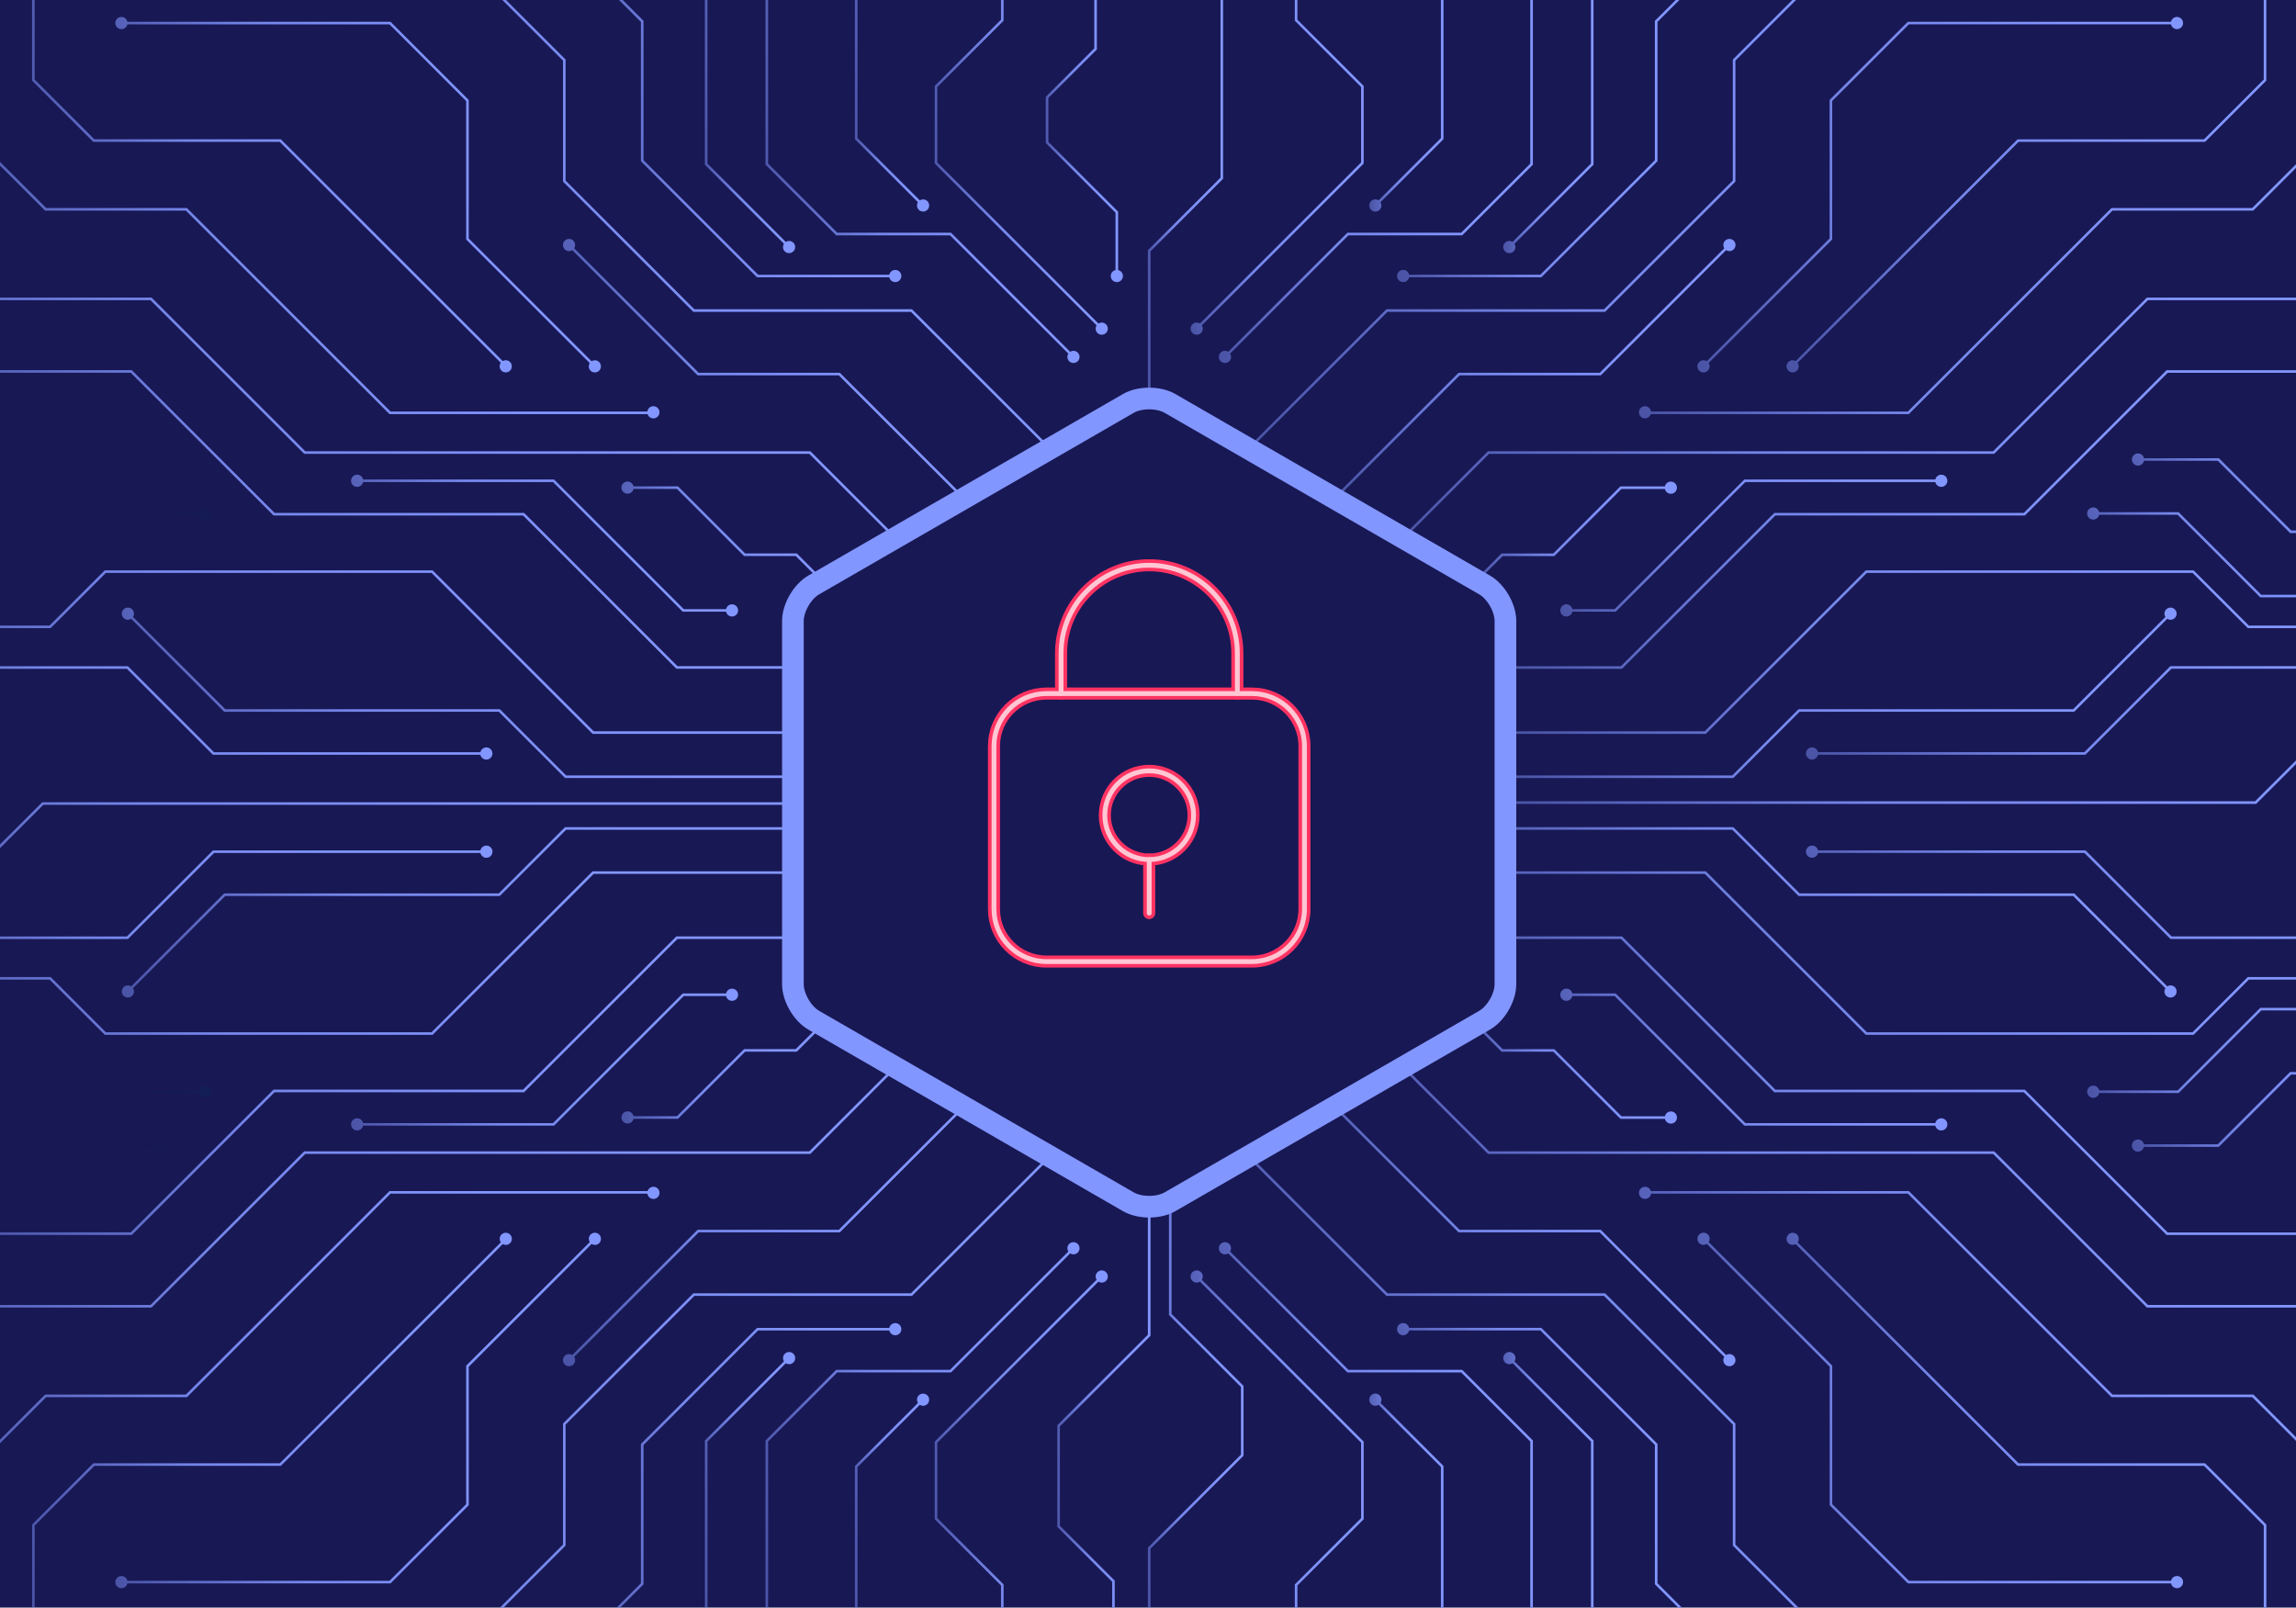 <svg width="954" height="668" viewBox="0 0 954 668" fill="none" xmlns="http://www.w3.org/2000/svg">
    <g clip-path="url(#clip0_19_161813)">
        <rect width="954" height="668" fill="#181855"/>
        <g clip-path="url(#clip1_19_161813)">
            <path d="M434.809 288.198H520.205C532.237 288.198 542.009 297.965 542.009 309.991V377.773C542.009 389.799 532.237 399.566 520.205 399.566H434.809C422.777 399.566 413.006 389.799 413.006 377.773V309.991C413.006 297.965 422.777 288.198 434.809 288.198Z" stroke="#FF3362" stroke-width="5" stroke-miterlimit="10" stroke-linecap="round"/>
            <path d="M440.875 288.198V271.51C440.875 251.289 457.27 234.887 477.5 234.887C497.73 234.887 514.125 251.275 514.125 271.51V288.198" stroke="#FF3362" stroke-width="5" stroke-miterlimit="10" stroke-linecap="round"/>
            <path d="M495.941 338.748C495.941 348.93 487.686 357.181 477.5 357.181C467.314 357.181 459.059 348.93 459.059 338.748C459.059 328.567 467.314 320.315 477.5 320.315C487.686 320.315 495.941 328.567 495.941 338.748Z" stroke="#FF3362" stroke-width="5" stroke-miterlimit="10" stroke-linecap="round"/>
            <path d="M477.5 357.195V379.417" stroke="#FF3362" stroke-width="5" stroke-miterlimit="10" stroke-linecap="round"/>
            <path d="M434.809 288.198H520.205C532.237 288.198 542.009 297.965 542.009 309.991V377.773C542.009 389.799 532.237 399.566 520.205 399.566H434.809C422.777 399.566 413.006 389.799 413.006 377.773V309.991C413.006 297.965 422.777 288.198 434.809 288.198Z" stroke="#FFC7D4" stroke-width="2" stroke-miterlimit="10" stroke-linecap="round"/>
            <path d="M440.875 288.198V271.51C440.875 251.289 457.27 234.887 477.5 234.887C497.73 234.887 514.125 251.275 514.125 271.51V288.198" stroke="#FFC7D4" stroke-width="2" stroke-miterlimit="10" stroke-linecap="round"/>
            <path d="M495.941 338.748C495.941 348.93 487.686 357.181 477.5 357.181C467.314 357.181 459.059 348.93 459.059 338.748C459.059 328.567 467.314 320.315 477.5 320.315C487.686 320.315 495.941 328.567 495.941 338.748Z" stroke="#FFC7D4" stroke-width="2" stroke-miterlimit="10" stroke-linecap="round"/>
            <path d="M477.5 357.195V379.417" stroke="#FFC7D4" stroke-width="2" stroke-miterlimit="10" stroke-linecap="round"/>
            <path d="M478.044 104.428L508.045 74.441L508.202 74.27V-24H507.129V73.826L477.114 103.828L476.956 103.985V165.575H478.044V104.428Z" fill="url(#paint0_radial_19_161813)"/>
            <path d="M576.059 128.51L518.446 186.096L519.204 186.854L576.502 129.582H666.935L720.914 75.628L721.071 75.471V25.178L757.682 -11.416H874.739L884.124 -20.811V-24H883.051V-21.254L874.281 -12.489H757.238L720.155 24.577L719.998 24.734V75.028L666.477 128.51H576.059Z" fill="url(#paint1_radial_19_161813)"/>
            <path d="M665.146 155.98L717.208 103.942C717.609 104.199 718.067 104.342 718.582 104.342C719.984 104.342 721.114 103.213 721.114 101.811C721.114 100.41 719.984 99.28 718.582 99.28C717.18 99.28 716.049 100.41 716.049 101.811C716.049 102.312 716.207 102.784 716.45 103.184L664.703 154.907H606.045L554.127 206.802L554.885 207.56L606.489 155.98H665.146Z" fill="url(#paint2_radial_19_161813)"/>
            <path d="M510.348 146.17C509.947 145.913 509.49 145.77 508.975 145.77C507.573 145.77 506.442 146.899 506.442 148.301C506.442 149.702 507.573 150.832 508.975 150.832C510.377 150.832 511.507 149.702 511.507 148.301C511.507 147.8 511.35 147.328 511.106 146.928L560.278 97.779H607.562L636.762 68.593L636.919 68.435V-24H635.846V67.992L607.118 96.706H559.835L510.348 146.17Z" fill="url(#paint3_radial_19_161813)"/>
            <path d="M565.543 67.52L498.602 134.43C498.202 134.172 497.744 134.029 497.229 134.029C495.827 134.029 494.697 135.159 494.697 136.56C494.697 137.962 495.827 139.092 497.229 139.092C498.631 139.092 499.761 137.962 499.761 136.56C499.761 136.06 499.604 135.588 499.361 135.188L566.459 68.121L566.616 67.963V35.703L539.076 8.175V-24H538.003V8.618L565.543 36.146V67.52Z" fill="url(#paint4_radial_19_161813)"/>
            <path d="M585.487 114.152C585.243 113.008 584.228 112.15 583.012 112.15C581.61 112.15 580.479 113.28 580.479 114.681C580.479 116.083 581.61 117.213 583.012 117.213C584.228 117.213 585.243 116.355 585.487 115.211H640.453L688.538 67.148L688.695 66.991V9.09L716.979 -19.167L717.137 -19.324V-24H716.064V-19.767L687.779 8.49L687.622 8.647V66.562L640.009 114.152H585.487Z" fill="url(#paint5_radial_19_161813)"/>
            <path d="M892.036 123.662L828.142 187.511H618.278L582.625 223.147L583.398 223.905L618.721 188.584H828.6L892.479 124.734H1014V123.662H892.036Z" fill="url(#paint6_radial_19_161813)"/>
            <path d="M911.607 237.147L911.45 236.989H775.25L708.324 303.87H625.545V304.943H708.782L775.694 238.062H911.006L933.811 260.856L933.969 261.013H1014V259.941H934.412L911.607 237.147Z" fill="url(#paint7_radial_19_161813)"/>
            <path d="M747.309 294.69L719.769 322.217H625.531V323.29H720.213L747.753 295.762H861.849L900.491 257.138C900.891 257.395 901.349 257.538 901.864 257.538C903.266 257.538 904.397 256.409 904.397 255.007C904.397 253.606 903.266 252.476 901.864 252.476C900.462 252.476 899.332 253.606 899.332 255.007C899.332 255.508 899.489 255.98 899.733 256.38L861.405 294.69H747.309Z" fill="url(#paint8_radial_19_161813)"/>
            <path d="M866.055 312.565H755.378C755.135 311.421 754.119 310.563 752.903 310.563C751.501 310.563 750.371 311.693 750.371 313.094C750.371 314.495 751.501 315.625 752.903 315.625C754.119 315.625 755.135 314.767 755.378 313.623H866.498L902.265 277.873H1013.99V276.801H901.807L866.04 312.551L866.055 312.565Z" fill="url(#paint9_radial_19_161813)"/>
            <path d="M957.875 154.893C958.118 156.037 959.134 156.895 960.35 156.895C961.752 156.895 962.882 155.765 962.882 154.364C962.882 152.962 961.752 151.833 960.35 151.833C959.134 151.833 958.118 152.691 957.875 153.835H900.233L840.904 213.137H737.238L673.516 276.829H625.545V277.902H673.959L737.681 214.209H841.347L900.677 154.907H957.875V154.893Z" fill="url(#paint10_radial_19_161813)"/>
            <path d="M922.108 190.571L921.951 190.414H890.82C890.576 189.27 889.561 188.412 888.344 188.412C886.942 188.412 885.812 189.542 885.812 190.943C885.812 192.345 886.942 193.474 888.344 193.474C889.561 193.474 890.576 192.616 890.82 191.472H921.507L951.394 221.345L951.551 221.502H1014.01V220.43H952.009L922.123 190.557L922.108 190.571Z" fill="url(#paint11_radial_19_161813)"/>
            <path d="M877.314 86.439L792.719 170.995H686.005C685.834 169.751 684.789 168.793 683.502 168.793C682.1 168.793 680.969 169.922 680.969 171.324C680.969 172.725 682.1 173.855 683.502 173.855C684.646 173.855 685.59 173.097 685.919 172.067H793.162L877.758 87.511H936.243L973.512 50.274L973.669 50.117V-24H972.596V49.674L935.8 86.439H877.314Z" fill="url(#paint12_radial_19_161813)"/>
            <path d="M746.108 150.031C745.736 149.816 745.306 149.688 744.849 149.688C743.447 149.688 742.316 150.818 742.316 152.219C742.316 153.62 743.447 154.75 744.849 154.75C746.251 154.75 747.381 153.62 747.381 152.219C747.381 151.675 747.195 151.161 746.909 150.746L838.743 58.954H916.214L941.508 33.672L941.665 33.515V-24H940.592V33.071L915.77 57.896H838.3L746.108 150.045V150.031Z" fill="url(#paint13_radial_19_161813)"/>
            <path d="M792.719 9.047L760.371 41.365L760.214 41.523V99.08L709.182 150.088C708.782 149.831 708.324 149.688 707.809 149.688C706.407 149.688 705.276 150.818 705.276 152.219C705.276 153.62 706.407 154.75 707.809 154.75C709.211 154.75 710.341 153.62 710.341 152.219C710.341 151.719 710.184 151.247 709.94 150.846L761.13 99.681L761.287 99.523V41.966L793.162 10.106H902.065C902.308 11.25 903.324 12.108 904.54 12.108C905.942 12.108 907.072 10.978 907.072 9.577C907.072 8.175 905.942 7.045 904.54 7.045C903.324 7.045 902.308 7.903 902.065 9.047H792.719Z" fill="url(#paint14_radial_19_161813)"/>
            <path d="M571.452 87.912C572.854 87.912 573.984 86.782 573.984 85.381C573.984 84.88 573.827 84.408 573.584 84.008L599.622 57.982L599.779 57.825V-24H598.706V57.381L572.825 83.25C572.425 82.993 571.967 82.85 571.452 82.85C570.05 82.85 568.92 83.979 568.92 85.381C568.92 86.782 570.05 87.912 571.452 87.912Z" fill="url(#paint15_radial_19_161813)"/>
            <path d="M627.119 100.124C625.717 100.124 624.587 101.254 624.587 102.655C624.587 104.056 625.717 105.186 627.119 105.186C628.521 105.186 629.651 104.056 629.651 102.655C629.651 102.155 629.494 101.683 629.251 101.282L661.956 68.593L662.113 68.435V-24H661.04V67.992L628.493 100.524C628.092 100.267 627.634 100.124 627.119 100.124Z" fill="url(#paint16_radial_19_161813)"/>
            <path d="M694.246 200.11C693.03 200.11 692.014 200.968 691.771 202.112H673.272L645.374 229.997H623.914L613.113 240.793L613.871 241.551L624.358 231.069H645.818L673.716 203.184H691.771C692.014 204.328 693.03 205.186 694.246 205.186C695.648 205.186 696.778 204.056 696.778 202.655C696.778 201.254 695.648 200.124 694.246 200.124V200.11Z" fill="url(#paint17_radial_19_161813)"/>
            <path d="M806.611 197.25C805.394 197.25 804.379 198.108 804.135 199.252H724.776L670.883 253.12H653.315C653.071 251.976 652.056 251.118 650.84 251.118C649.438 251.118 648.307 252.247 648.307 253.649C648.307 255.05 649.438 256.18 650.84 256.18C652.056 256.18 653.071 255.322 653.315 254.178H671.327L725.22 200.31H804.135C804.379 201.454 805.394 202.312 806.611 202.312C808.013 202.312 809.143 201.182 809.143 199.781C809.143 198.379 808.013 197.25 806.611 197.25Z" fill="url(#paint18_radial_19_161813)"/>
            <path d="M867.199 213.366C867.199 214.767 868.33 215.897 869.732 215.897C870.948 215.897 871.963 215.039 872.207 213.895H904.797L938.976 248.058L939.133 248.215H978.376C978.62 249.359 979.635 250.217 980.852 250.217C982.254 250.217 983.384 249.087 983.384 247.686C983.384 246.284 982.254 245.155 980.852 245.155C979.635 245.155 978.62 246.013 978.376 247.157H939.577L905.398 212.994L905.241 212.837H872.207C871.963 211.693 870.948 210.835 869.732 210.835C868.33 210.835 867.199 211.964 867.199 213.366Z" fill="url(#paint19_radial_19_161813)"/>
            <path d="M197.318 -11.416L233.929 25.178V75.471L287.908 129.425L288.065 129.582H378.498L435.796 186.854L436.554 186.096L379.099 128.667L378.941 128.51H288.523L235.002 75.028V24.734L197.919 -12.331L197.762 -12.489H80.719L71.949 -21.254V-24H70.876V-20.811L80.261 -11.416H197.318Z" fill="url(#paint20_radial_19_161813)"/>
            <path d="M349.126 155.065L348.969 154.907H290.312L238.564 103.184C238.822 102.784 238.965 102.326 238.965 101.811C238.965 100.41 237.835 99.28 236.433 99.28C235.031 99.28 233.9 100.41 233.9 101.811C233.9 103.213 235.031 104.342 236.433 104.342C236.933 104.342 237.406 104.185 237.806 103.942L289.711 155.822L289.868 155.98H348.525L400.13 207.56L400.888 206.802L349.126 155.065Z" fill="url(#paint21_radial_19_161813)"/>
            <path d="M347.438 97.779H394.722L443.894 146.928C443.636 147.328 443.493 147.786 443.493 148.301C443.493 149.702 444.623 150.832 446.025 150.832C447.427 150.832 448.558 149.702 448.558 148.301C448.558 146.899 447.427 145.77 446.025 145.77C445.525 145.77 445.052 145.927 444.652 146.17L395.322 96.864L395.165 96.706H347.882L319.154 67.992V-24H318.081V68.435L347.281 97.621L347.438 97.779Z" fill="url(#paint22_radial_19_161813)"/>
            <path d="M266.305 67.005L314.39 115.068L314.547 115.225H369.513C369.757 116.369 370.772 117.227 371.988 117.227C373.39 117.227 374.521 116.097 374.521 114.696C374.521 113.294 373.39 112.165 371.988 112.165C370.772 112.165 369.757 113.023 369.513 114.167H314.991L267.378 66.576V8.647L238.936 -19.782V-24H237.863V-19.324L266.305 9.104V67.019V67.005Z" fill="url(#paint23_radial_19_161813)"/>
            <path d="M126.243 188.427L126.4 188.584H336.279L371.602 223.905L372.375 223.147L336.88 187.669L336.722 187.511H126.858L63.122 123.819L62.964 123.662H-59V124.734H62.521L126.243 188.427Z" fill="url(#paint24_radial_19_161813)"/>
            <path d="M43.994 238.062H179.306L246.061 304.786L246.218 304.943H329.455V303.87H246.676L179.907 237.147L179.75 236.989H43.55L20.588 259.941H-59V261.013H21.032L43.994 238.062Z" fill="url(#paint25_radial_19_161813)"/>
            <path d="M88.33 313.48L88.487 313.637H199.607C199.85 314.781 200.866 315.639 202.082 315.639C203.484 315.639 204.615 314.51 204.615 313.108C204.615 311.707 203.484 310.577 202.082 310.577C200.866 310.577 199.85 311.435 199.607 312.579H88.931L53.322 276.986L53.164 276.829H-59V277.902H52.721L88.33 313.494V313.48Z" fill="url(#paint26_radial_19_161813)"/>
            <path d="M113.653 214.195H217.319L280.883 277.73L281.041 277.887H329.455V276.815H281.484L217.92 213.28L217.762 213.123H114.096L54.924 153.978L54.767 153.821H-2.875C-3.118 152.677 -4.134 151.819 -5.35 151.819C-6.752 151.819 -7.882 152.948 -7.882 154.35C-7.882 155.751 -6.752 156.881 -5.35 156.881C-4.134 156.881 -3.118 156.023 -2.875 154.879H54.323L113.495 214.024L113.653 214.181V214.195Z" fill="url(#paint27_radial_19_161813)"/>
            <path d="M33.507 191.501H64.195C64.438 192.645 65.454 193.503 66.67 193.503C68.072 193.503 69.202 192.373 69.202 190.972C69.202 189.57 68.072 188.441 66.67 188.441C65.454 188.441 64.438 189.299 64.195 190.443H33.063L3.019 220.473H-59V221.545H3.463L33.507 191.515V191.501Z" fill="url(#paint28_radial_19_161813)"/>
            <path d="M18.742 87.511H77.228L161.666 171.91L161.823 172.067H269.066C269.381 173.097 270.339 173.855 271.484 173.855C272.886 173.855 274.016 172.725 274.016 171.324C274.016 169.922 272.886 168.793 271.484 168.793C270.196 168.793 269.152 169.751 268.98 170.995H162.267L77.829 86.596L77.672 86.439H19.186L-17.611 49.674V-24H-18.684V50.117L18.571 87.354L18.728 87.511H18.742Z" fill="url(#paint29_radial_19_161813)"/>
            <path d="M38.772 58.954H116.242L208.077 150.746C207.776 151.161 207.605 151.661 207.605 152.219C207.605 153.62 208.735 154.75 210.137 154.75C211.539 154.75 212.669 153.62 212.669 152.219C212.669 150.818 211.539 149.688 210.137 149.688C209.679 149.688 209.25 149.816 208.878 150.031L116.843 58.039L116.686 57.882H39.215L14.393 33.057V-24H13.32V33.515L38.614 58.811L38.772 58.969V58.954Z" fill="url(#paint30_radial_19_161813)"/>
            <path d="M331.071 229.982H309.611L281.871 202.255L281.713 202.097H263.215C262.972 200.953 261.956 200.095 260.74 200.095C259.338 200.095 258.207 201.225 258.207 202.626C258.207 204.028 259.338 205.157 260.74 205.157C261.956 205.157 262.972 204.299 263.215 203.155H281.27L309.01 230.883L309.168 231.04H330.628L341.115 241.522L341.873 240.764L331.071 229.968V229.982Z" fill="url(#paint31_radial_19_161813)"/>
            <path d="M455.239 136.56C455.239 137.962 456.369 139.092 457.771 139.092C459.173 139.092 460.303 137.962 460.303 136.56C460.303 135.159 459.173 134.029 457.771 134.029C457.27 134.029 456.798 134.187 456.398 134.43L389.457 67.52V36.146L416.84 8.776L416.997 8.618V-24H415.924V8.175L388.541 35.545L388.384 35.703V67.963L455.639 135.188C455.382 135.588 455.239 136.046 455.239 136.56Z" fill="url(#paint32_radial_19_161813)"/>
            <path d="M381.016 85.381C381.016 86.782 382.146 87.912 383.548 87.912C384.95 87.912 386.08 86.782 386.08 85.381C386.08 83.979 384.95 82.85 383.548 82.85C383.047 82.85 382.575 83.007 382.175 83.25L356.294 57.381V-24H355.221V57.839L381.402 84.022C381.145 84.423 381.002 84.88 381.002 85.395L381.016 85.381Z" fill="url(#paint33_radial_19_161813)"/>
            <path d="M325.334 102.655C325.334 104.056 326.465 105.186 327.867 105.186C329.269 105.186 330.399 104.056 330.399 102.655C330.399 101.254 329.269 100.124 327.867 100.124C327.366 100.124 326.894 100.281 326.493 100.524L293.945 67.992V-24H292.872V68.435L325.735 101.282C325.477 101.683 325.334 102.14 325.334 102.655Z" fill="url(#paint34_radial_19_161813)"/>
            <path d="M50.446 12.122C51.662 12.122 52.678 11.264 52.921 10.12H161.823L193.699 41.98V99.538L245.031 150.861C244.773 151.261 244.63 151.719 244.63 152.233C244.63 153.635 245.761 154.764 247.163 154.764C248.565 154.764 249.695 153.635 249.695 152.233C249.695 150.832 248.565 149.702 247.163 149.702C246.662 149.702 246.19 149.86 245.789 150.103L194.757 99.094V41.537L162.424 9.205L162.267 9.047H52.921C52.678 7.903 51.662 7.045 50.446 7.045C49.044 7.045 47.914 8.175 47.914 9.577C47.914 10.978 49.044 12.108 50.446 12.108V12.122Z" fill="url(#paint35_radial_19_161813)"/>
            <path d="M150.865 200.31H229.78L283.516 254.021L283.673 254.178H301.685C301.929 255.322 302.944 256.18 304.16 256.18C305.562 256.18 306.693 255.05 306.693 253.649C306.693 252.247 305.562 251.118 304.16 251.118C302.944 251.118 301.929 251.976 301.685 253.12H284.117L230.381 199.409L230.224 199.252H150.865C150.621 198.108 149.606 197.25 148.389 197.25C146.987 197.25 145.857 198.379 145.857 199.781C145.857 201.182 146.987 202.312 148.389 202.312C149.606 202.312 150.621 201.454 150.865 200.31Z" fill="url(#paint36_radial_19_161813)"/>
            <path d="M53.136 252.476C51.734 252.476 50.603 253.606 50.603 255.007C50.603 256.409 51.734 257.538 53.136 257.538C53.636 257.538 54.108 257.381 54.509 257.138L92.994 295.605L93.151 295.762H207.247L234.63 323.132L234.787 323.29H329.469V322.217H235.231L207.848 294.847L207.691 294.69H93.595L55.267 256.38C55.525 255.98 55.668 255.522 55.668 255.007C55.668 253.606 54.538 252.476 53.136 252.476Z" fill="url(#paint37_radial_19_161813)"/>
            <path d="M82.779 212.822H49.745L15.409 247.142H-23.391C-23.634 245.998 -24.65 245.14 -25.866 245.14C-27.268 245.14 -28.398 246.27 -28.398 247.671C-28.398 249.073 -27.268 250.203 -25.866 250.203C-24.65 250.203 -23.634 249.345 -23.391 248.201H15.852L50.188 213.881H82.779C83.022 215.025 84.038 215.883 85.254 215.883C86.656 215.883 87.786 214.753 87.786 213.351C87.786 211.95 86.656 210.82 85.254 210.82C84.038 210.82 83.022 211.678 82.779 212.822Z" fill="url(#paint38_radial_19_161813)"/>
            <path d="M757.682 678.416L721.071 641.822V591.529L667.092 537.575L666.935 537.418H576.502L519.204 480.146L518.446 480.904L575.901 538.333L576.059 538.491H666.477L719.998 591.972V642.266L757.081 679.331L757.238 679.489H874.281L883.051 688.254V691H884.124V687.811L874.739 678.416H757.682Z" fill="url(#paint39_radial_19_161813)"/>
            <path d="M607.562 569.221H560.278L511.106 520.072C511.364 519.672 511.507 519.214 511.507 518.699C511.507 517.298 510.377 516.168 508.975 516.168C507.573 516.168 506.442 517.298 506.442 518.699C506.442 520.101 507.573 521.23 508.975 521.23C509.475 521.23 509.947 521.073 510.348 520.83L559.677 570.136L559.835 570.294H607.118L635.846 599.008V691H636.919V598.565L607.719 569.379L607.562 569.221Z" fill="url(#paint40_radial_19_161813)"/>
            <path d="M688.695 599.995L640.61 551.933L640.453 551.775H585.487C585.243 550.631 584.228 549.773 583.012 549.773C581.61 549.773 580.479 550.903 580.479 552.304C580.479 553.706 581.61 554.835 583.012 554.835C584.228 554.835 585.243 553.977 585.487 552.833H640.009L687.622 600.424V658.339L716.064 686.767V691H717.137V686.324L688.695 657.896V599.981V599.995Z" fill="url(#paint41_radial_19_161813)"/>
            <path d="M828.757 478.574L828.6 478.416H618.721L583.398 443.095L582.625 443.853L618.12 479.331L618.278 479.489H828.142L891.878 543.181L892.036 543.338H1014V542.266H892.479L828.757 478.574Z" fill="url(#paint42_radial_19_161813)"/>
            <path d="M911.006 428.938H775.694L708.939 362.214L708.782 362.057H625.545V363.13H708.324L775.093 429.853L775.25 430.011H911.45L934.412 407.059H1014V405.987H933.969L911.006 428.938Z" fill="url(#paint43_radial_19_161813)"/>
            <path d="M866.67 353.52L866.513 353.363H755.393C755.149 352.219 754.134 351.361 752.918 351.361C751.516 351.361 750.385 352.49 750.385 353.892C750.385 355.293 751.516 356.423 752.918 356.423C754.134 356.423 755.149 355.565 755.393 354.421H866.069L901.678 390.013L901.836 390.171H1014.01V389.098H902.293L866.684 353.506L866.67 353.52Z" fill="url(#paint44_radial_19_161813)"/>
            <path d="M841.347 452.805H737.681L674.117 389.27L673.959 389.113H625.545V390.185H673.516L737.08 453.72L737.238 453.877H840.904L900.076 513.022L900.233 513.18H957.875C958.118 514.324 959.134 515.182 960.35 515.182C961.752 515.182 962.882 514.052 962.882 512.65C962.882 511.249 961.752 510.119 960.35 510.119C959.134 510.119 958.118 510.977 957.875 512.121H900.677L841.505 452.977L841.347 452.819V452.805Z" fill="url(#paint45_radial_19_161813)"/>
            <path d="M921.493 475.499H890.805C890.562 474.355 889.546 473.497 888.33 473.497C886.928 473.497 885.798 474.627 885.798 476.028C885.798 477.429 886.928 478.559 888.33 478.559C889.546 478.559 890.562 477.701 890.805 476.557H921.937L951.981 446.527H1013.99V445.455H951.523L921.479 475.485L921.493 475.499Z" fill="url(#paint46_radial_19_161813)"/>
            <path d="M936.258 579.489H877.772L793.334 495.09L793.177 494.933H685.934C685.619 493.903 684.661 493.145 683.516 493.145C682.114 493.145 680.984 494.275 680.984 495.676C680.984 497.078 682.114 498.207 683.516 498.207C684.804 498.207 685.848 497.249 686.02 496.005H792.733L877.171 580.404L877.328 580.561H935.814L972.611 617.326V691H973.684V616.883L936.429 579.632L936.272 579.474L936.258 579.489Z" fill="url(#paint47_radial_19_161813)"/>
            <path d="M916.228 608.046H838.758L746.923 516.254C747.224 515.839 747.395 515.339 747.395 514.781C747.395 513.38 746.265 512.25 744.863 512.25C743.461 512.25 742.331 513.38 742.331 514.781C742.331 516.182 743.461 517.312 744.863 517.312C745.321 517.312 745.75 517.183 746.122 516.969L838.157 608.961L838.314 609.118H915.785L940.607 633.943V691.014H941.68V633.5L916.386 608.203L916.228 608.046Z" fill="url(#paint48_radial_19_161813)"/>
            <path d="M623.929 437.018H645.389L673.129 464.745L673.287 464.903H691.785C692.029 466.047 693.044 466.905 694.26 466.905C695.662 466.905 696.793 465.775 696.793 464.374C696.793 462.972 695.662 461.842 694.26 461.842C693.044 461.842 692.029 462.7 691.785 463.844H673.73L645.99 436.117L645.832 435.959H624.372L613.885 425.478L613.127 426.235L623.929 437.032V437.018Z" fill="url(#paint49_radial_19_161813)"/>
            <path d="M499.761 530.44C499.761 529.038 498.631 527.908 497.229 527.908C495.827 527.908 494.697 529.038 494.697 530.44C494.697 531.841 495.827 532.971 497.229 532.971C497.73 532.971 498.202 532.813 498.602 532.57L565.543 599.48V630.854L538.16 658.224L538.003 658.382V691H539.076V658.825L566.459 631.455L566.616 631.297V599.037L499.361 531.812C499.618 531.412 499.761 530.954 499.761 530.44Z" fill="url(#paint50_radial_19_161813)"/>
            <path d="M573.984 581.619C573.984 580.218 572.854 579.088 571.452 579.088C570.05 579.088 568.92 580.218 568.92 581.619C568.92 583.021 570.05 584.15 571.452 584.15C571.953 584.15 572.425 583.993 572.825 583.75L598.706 609.604V691H599.779V609.161L573.598 582.978C573.855 582.577 573.998 582.12 573.998 581.605L573.984 581.619Z" fill="url(#paint51_radial_19_161813)"/>
            <path d="M629.666 564.345C629.666 562.944 628.536 561.814 627.133 561.814C625.731 561.814 624.601 562.944 624.601 564.345C624.601 565.746 625.731 566.876 627.133 566.876C627.634 566.876 628.106 566.719 628.507 566.476L661.055 599.008V691H662.128V598.565L629.265 565.718C629.523 565.317 629.666 564.86 629.666 564.345Z" fill="url(#paint52_radial_19_161813)"/>
            <path d="M718.567 567.72C719.969 567.72 721.1 566.59 721.1 565.189C721.1 563.787 719.969 562.658 718.567 562.658C718.067 562.658 717.594 562.815 717.194 563.058L665.289 511.178L665.132 511.02H606.475L554.87 459.44L554.112 460.198L605.874 511.935L606.031 512.093H664.688L716.436 563.816C716.178 564.216 716.035 564.674 716.035 565.189C716.035 566.59 717.165 567.72 718.567 567.72Z" fill="url(#paint53_radial_19_161813)"/>
            <path d="M904.554 654.878C903.338 654.878 902.322 655.736 902.079 656.88H793.177L761.301 625.02V567.462L709.969 516.14C710.227 515.739 710.37 515.282 710.37 514.767C710.37 513.365 709.239 512.236 707.837 512.236C706.435 512.236 705.305 513.365 705.305 514.767C705.305 516.168 706.435 517.298 707.837 517.298C708.338 517.298 708.81 517.141 709.211 516.897L760.243 567.906V625.463L792.576 657.795L792.733 657.953H902.079C902.322 659.097 903.338 659.955 904.554 659.955C905.956 659.955 907.086 658.825 907.086 657.423C907.086 656.022 905.956 654.892 904.554 654.892V654.878Z" fill="url(#paint54_radial_19_161813)"/>
            <path d="M804.135 466.69H725.22L671.484 412.979L671.327 412.822H653.315C653.071 411.678 652.056 410.82 650.84 410.82C649.438 410.82 648.307 411.95 648.307 413.351C648.307 414.753 649.438 415.882 650.84 415.882C652.056 415.882 653.071 415.024 653.315 413.88H670.883L724.619 467.591L724.776 467.748H804.135C804.379 468.892 805.394 469.75 806.611 469.75C808.013 469.75 809.143 468.621 809.143 467.219C809.143 465.818 808.013 464.688 806.611 464.688C805.394 464.688 804.379 465.546 804.135 466.69Z" fill="url(#paint55_radial_19_161813)"/>
            <path d="M901.864 414.524C903.266 414.524 904.397 413.394 904.397 411.993C904.397 410.591 903.266 409.462 901.864 409.462C901.364 409.462 900.891 409.619 900.491 409.862L862.006 371.395L861.849 371.238H747.753L720.37 343.867L720.213 343.71H625.531V344.783H719.769L747.152 372.153L747.309 372.31H861.405L899.733 410.62C899.475 411.02 899.332 411.478 899.332 411.993C899.332 413.394 900.462 414.524 901.864 414.524Z" fill="url(#paint56_radial_19_161813)"/>
            <path d="M872.221 454.178H905.255L939.591 419.858H978.391C978.634 421.002 979.65 421.86 980.866 421.86C982.268 421.86 983.398 420.73 983.398 419.328C983.398 417.927 982.268 416.797 980.866 416.797C979.65 416.797 978.634 417.655 978.391 418.799H939.147L904.811 453.119H872.221C871.978 451.975 870.962 451.117 869.746 451.117C868.344 451.117 867.214 452.247 867.214 453.648C867.214 455.05 868.344 456.18 869.746 456.18C870.962 456.18 871.978 455.322 872.221 454.178Z" fill="url(#paint57_radial_19_161813)"/>
            <path d="M378.941 538.491L436.554 480.904L435.796 480.146L378.498 537.418H288.065L234.086 591.372L233.929 591.529V641.822L197.318 678.416H80.261L70.876 687.811V691H71.949V688.254L80.719 679.489H197.762L234.845 642.423L235.002 642.266V591.972L288.523 538.491H378.941Z" fill="url(#paint58_radial_19_161813)"/>
            <path d="M348.969 512.093L400.888 460.198L400.13 459.44L348.525 511.02H289.868L237.806 563.058C237.406 562.801 236.948 562.658 236.433 562.658C235.031 562.658 233.9 563.787 233.9 565.189C233.9 566.59 235.031 567.72 236.433 567.72C237.835 567.72 238.965 566.59 238.965 565.189C238.965 564.688 238.808 564.216 238.564 563.816L290.312 512.093H348.969Z" fill="url(#paint59_radial_19_161813)"/>
            <path d="M444.652 520.83C445.052 521.087 445.51 521.23 446.025 521.23C447.427 521.23 448.558 520.101 448.558 518.699C448.558 517.298 447.427 516.168 446.025 516.168C444.623 516.168 443.493 517.298 443.493 518.699C443.493 519.2 443.65 519.672 443.894 520.072L394.722 569.221H347.438L318.238 598.408L318.081 598.565V691H319.154V599.008L347.882 570.294H395.165L444.652 520.83Z" fill="url(#paint60_radial_19_161813)"/>
            <path d="M389.457 599.48L456.398 532.57C456.798 532.828 457.256 532.971 457.771 532.971C459.173 532.971 460.303 531.841 460.303 530.44C460.303 529.038 459.173 527.908 457.771 527.908C456.369 527.908 455.239 529.038 455.239 530.44C455.239 530.94 455.396 531.412 455.639 531.812L388.541 598.879L388.384 599.037V631.297L415.924 658.825V691H416.997V658.382L389.457 630.854V599.48Z" fill="url(#paint61_radial_19_161813)"/>
            <path d="M369.513 552.848C369.757 553.992 370.772 554.85 371.988 554.85C373.39 554.85 374.521 553.72 374.521 552.319C374.521 550.917 373.39 549.788 371.988 549.788C370.772 549.788 369.757 550.646 369.513 551.79H314.547L266.462 599.852L266.305 600.009V657.924L238.021 686.181L237.863 686.338V691.014H238.936V686.782L267.221 658.525L267.378 658.367V600.452L314.991 552.862H369.513V552.848Z" fill="url(#paint62_radial_19_161813)"/>
            <path d="M126.858 479.489H336.722L372.375 443.853L371.602 443.095L336.279 478.416H126.4L62.521 542.266H-59V543.338H62.964L126.858 479.489Z" fill="url(#paint63_radial_19_161813)"/>
            <path d="M43.393 429.853L43.55 430.011H179.75L246.676 363.13H329.455V362.057H246.218L179.306 428.938H43.994L21.189 406.144L21.032 405.987H-59V407.059H20.588L43.393 429.853Z" fill="url(#paint64_radial_19_161813)"/>
            <path d="M207.691 372.31L235.231 344.783H329.469V343.71H234.787L207.247 371.238H93.151L54.509 409.862C54.108 409.605 53.651 409.462 53.136 409.462C51.734 409.462 50.603 410.591 50.603 411.993C50.603 413.394 51.734 414.524 53.136 414.524C54.538 414.524 55.668 413.394 55.668 411.993C55.668 411.492 55.511 411.02 55.267 410.62L93.595 372.31H207.691Z" fill="url(#paint65_radial_19_161813)"/>
            <path d="M88.945 354.435H199.622C199.865 355.579 200.881 356.437 202.097 356.437C203.499 356.437 204.629 355.307 204.629 353.906C204.629 352.505 203.499 351.375 202.097 351.375C200.881 351.375 199.865 352.233 199.622 353.377H88.502L52.735 389.127H-59V390.199H53.179L88.945 354.449V354.435Z" fill="url(#paint66_radial_19_161813)"/>
            <path d="M-2.875 512.107C-3.118 510.963 -4.134 510.105 -5.35 510.105C-6.752 510.105 -7.882 511.235 -7.882 512.636C-7.882 514.037 -6.752 515.167 -5.35 515.167C-4.134 515.167 -3.118 514.309 -2.875 513.165H54.767L114.096 453.863H217.762L281.484 390.171H329.455V389.098H281.041L217.319 452.791H113.653L54.323 512.093H-2.875V512.107Z" fill="url(#paint67_radial_19_161813)"/>
            <path d="M32.892 476.428L33.049 476.586H64.18C64.424 477.73 65.439 478.588 66.656 478.588C68.058 478.588 69.188 477.458 69.188 476.057C69.188 474.655 68.058 473.526 66.656 473.526C65.439 473.526 64.424 474.384 64.18 475.528H33.493L3.606 445.655L3.449 445.498H-59V446.57H3.005L32.892 476.443V476.428Z" fill="url(#paint68_radial_19_161813)"/>
            <path d="M77.686 580.561L162.281 496.005H268.995C269.166 497.249 270.211 498.207 271.498 498.207C272.9 498.207 274.031 497.078 274.031 495.676C274.031 494.275 272.9 493.145 271.498 493.145C270.354 493.145 269.409 493.903 269.08 494.933H161.838L77.242 579.489H18.757L-18.512 616.726L-18.67 616.883V691H-17.597V617.326L19.2 580.561H77.686Z" fill="url(#paint69_radial_19_161813)"/>
            <path d="M208.892 516.969C209.264 517.183 209.693 517.312 210.151 517.312C211.553 517.312 212.684 516.182 212.684 514.781C212.684 513.38 211.553 512.25 210.151 512.25C208.749 512.25 207.619 513.38 207.619 514.781C207.619 515.324 207.805 515.839 208.091 516.254L116.257 608.046H38.786L13.492 633.328L13.335 633.485V691H14.408V633.929L39.23 609.104H116.7L208.892 516.955V516.969Z" fill="url(#paint70_radial_19_161813)"/>
            <path d="M162.267 657.953L194.614 625.635L194.772 625.477V567.92L245.804 516.912C246.204 517.169 246.662 517.312 247.177 517.312C248.579 517.312 249.709 516.182 249.709 514.781C249.709 513.38 248.579 512.25 247.177 512.25C245.775 512.25 244.645 513.38 244.645 514.781C244.645 515.282 244.802 515.754 245.045 516.154L193.856 567.319L193.699 567.477V625.034L161.823 656.894H52.921C52.678 655.75 51.662 654.893 50.446 654.893C49.044 654.893 47.914 656.022 47.914 657.424C47.914 658.825 49.044 659.955 50.446 659.955C51.662 659.955 52.678 659.097 52.921 657.953H162.267Z" fill="url(#paint71_radial_19_161813)"/>
            <path d="M383.548 579.088C382.146 579.088 381.016 580.218 381.016 581.619C381.016 582.12 381.173 582.592 381.416 582.992L355.378 609.018L355.221 609.175V691.014H356.294V609.619L382.175 583.764C382.575 584.022 383.033 584.165 383.548 584.165C384.95 584.165 386.08 583.035 386.08 581.634C386.08 580.232 384.95 579.102 383.548 579.102V579.088Z" fill="url(#paint72_radial_19_161813)"/>
            <path d="M327.881 566.876C329.283 566.876 330.413 565.746 330.413 564.345C330.413 562.944 329.283 561.814 327.881 561.814C326.479 561.814 325.349 562.944 325.349 564.345C325.349 564.846 325.506 565.317 325.749 565.718L293.044 598.408L292.887 598.565V691H293.96V599.008L326.507 566.476C326.908 566.733 327.366 566.876 327.881 566.876Z" fill="url(#paint73_radial_19_161813)"/>
            <path d="M260.754 466.89C261.97 466.89 262.986 466.032 263.229 464.888H281.728L309.626 437.003H331.086L341.887 426.207L341.129 425.449L330.642 435.931H309.182L281.284 463.816H263.229C262.986 462.672 261.97 461.814 260.754 461.814C259.352 461.814 258.222 462.944 258.222 464.345C258.222 465.746 259.352 466.876 260.754 466.876V466.89Z" fill="url(#paint74_radial_19_161813)"/>
            <path d="M148.389 469.75C149.606 469.75 150.621 468.892 150.865 467.748H230.224L284.117 413.88H301.685C301.929 415.024 302.944 415.882 304.16 415.882C305.562 415.882 306.693 414.753 306.693 413.351C306.693 411.95 305.562 410.82 304.16 410.82C302.944 410.82 301.929 411.678 301.685 412.822H283.673L229.78 466.69H150.865C150.621 465.546 149.606 464.688 148.389 464.688C146.987 464.688 145.857 465.818 145.857 467.219C145.857 468.621 146.987 469.75 148.389 469.75Z" fill="url(#paint75_radial_19_161813)"/>
            <path d="M87.801 453.634C87.801 452.233 86.67 451.103 85.268 451.103C84.052 451.103 83.037 451.961 82.793 453.105H50.203L16.024 418.943L15.867 418.785H-23.377C-23.62 417.641 -24.635 416.783 -25.852 416.783C-27.254 416.783 -28.384 417.913 -28.384 419.314C-28.384 420.716 -27.254 421.845 -25.852 421.845C-24.635 421.845 -23.62 420.987 -23.377 419.843H15.423L49.602 454.006L49.759 454.163H82.793C83.037 455.307 84.052 456.165 85.268 456.165C86.67 456.165 87.801 455.036 87.801 453.634Z" fill="url(#paint76_radial_19_161813)"/>
            <path d="M463.522 112.222C462.378 112.465 461.519 113.48 461.519 114.696C461.519 116.097 462.65 117.227 464.052 117.227C465.454 117.227 466.584 116.097 466.584 114.696C466.584 113.48 465.726 112.465 464.581 112.222V87.955L435.596 58.983V40.693L455.596 20.702L455.754 20.544V-24H454.681V20.087L434.68 40.078L434.523 40.236V59.412L463.508 88.384V112.208L463.522 112.222Z" fill="url(#paint77_radial_19_161813)"/>
            <path d="M440.388 592.702L477.886 555.221L478.044 555.064V501.425H476.956V554.621L439.459 592.101L439.315 592.258V634.472L462.106 657.266V691H463.179V656.809L440.388 634.029V592.702Z" fill="url(#paint78_radial_19_161813)"/>
            <path d="M486.785 501.425H485.712V546.427L515.627 576.328V604.456L477.114 642.938L476.956 643.095V691H478.044V643.538L516.543 605.057L516.7 604.9V575.885L486.785 545.984V501.425Z" fill="url(#paint79_radial_19_161813)"/>
            <path d="M937.002 332.957H627.119V334.043H937.445L965.343 306.158H1014V305.086H964.9L937.002 332.957Z" fill="url(#paint80_radial_19_161813)"/>
            <path d="M17.998 334.444H327.881V333.371H17.555L-10.343 361.256H-59V362.329H-9.9L17.998 334.444Z" fill="url(#paint81_radial_19_161813)"/>
            <path d="M329.455 258.082C329.455 252.576 333.36 245.812 338.124 243.067L468.816 167.649C473.58 164.903 481.391 164.903 486.156 167.649L616.847 243.067C621.625 245.812 625.517 252.576 625.517 258.082V408.932C625.517 414.438 621.611 421.202 616.847 423.947L486.156 499.366C481.391 502.111 473.58 502.111 468.816 499.366L338.124 423.947C333.36 421.202 329.455 414.438 329.455 408.932V258.082Z" stroke="#8296FF" stroke-width="9" stroke-miterlimit="10"/>
        </g>
    </g>
    <defs>
        <radialGradient id="paint0_radial_19_161813" cx="0" cy="0" r="1" gradientUnits="userSpaceOnUse" gradientTransform="translate(387.145 916.338) scale(119.976 2818.89)">
            <stop stop-color="#4C78FD"/>
            <stop offset="0.13" stop-color="#8296FF"/>
            <stop offset="0.26" stop-color="#8296FF"/>
            <stop offset="0.39" stop-color="#8296FF" stop-opacity="0.67"/>
            <stop offset="0.52" stop-color="#8296FF" stop-opacity="0.51"/>
            <stop offset="0.64" stop-color="#8296FF" stop-opacity="0.54"/>
            <stop offset="0.77" stop-color="#8296FF" stop-opacity="0.36"/>
            <stop offset="0.89" stop-color="#8296FF" stop-opacity="0.88"/>
            <stop offset="1" stop-color="#8296FF"/>
        </radialGradient>
        <radialGradient id="paint1_radial_19_161813" cx="0" cy="0" r="1" gradientUnits="userSpaceOnUse" gradientTransform="translate(-532.64 1021.88) scale(1404.11 3135.28)">
            <stop stop-color="#4C78FD"/>
            <stop offset="0.13" stop-color="#8296FF"/>
            <stop offset="0.26" stop-color="#8296FF"/>
            <stop offset="0.39" stop-color="#8296FF" stop-opacity="0.67"/>
            <stop offset="0.52" stop-color="#8296FF" stop-opacity="0.51"/>
            <stop offset="0.64" stop-color="#8296FF" stop-opacity="0.54"/>
            <stop offset="0.77" stop-color="#8296FF" stop-opacity="0.36"/>
            <stop offset="0.89" stop-color="#8296FF" stop-opacity="0.88"/>
            <stop offset="1" stop-color="#8296FF"/>
        </radialGradient>
        <radialGradient id="paint2_radial_19_161813" cx="0" cy="0" r="1" gradientUnits="userSpaceOnUse" gradientTransform="translate(74.147 636.373) scale(641.19 1610.06)">
            <stop stop-color="#4C78FD"/>
            <stop offset="0.13" stop-color="#8296FF"/>
            <stop offset="0.26" stop-color="#8296FF"/>
            <stop offset="0.39" stop-color="#8296FF" stop-opacity="0.67"/>
            <stop offset="0.52" stop-color="#8296FF" stop-opacity="0.51"/>
            <stop offset="0.64" stop-color="#8296FF" stop-opacity="0.54"/>
            <stop offset="0.77" stop-color="#8296FF" stop-opacity="0.36"/>
            <stop offset="0.89" stop-color="#8296FF" stop-opacity="0.88"/>
            <stop offset="1" stop-color="#8296FF"/>
        </radialGradient>
        <radialGradient id="paint3_radial_19_161813" cx="0" cy="0" r="1" gradientUnits="userSpaceOnUse" gradientTransform="translate(131.407 843.208) scale(500.998 2599.66)">
            <stop stop-color="#4C78FD"/>
            <stop offset="0.13" stop-color="#8296FF"/>
            <stop offset="0.26" stop-color="#8296FF"/>
            <stop offset="0.39" stop-color="#8296FF" stop-opacity="0.67"/>
            <stop offset="0.52" stop-color="#8296FF" stop-opacity="0.51"/>
            <stop offset="0.64" stop-color="#8296FF" stop-opacity="0.54"/>
            <stop offset="0.77" stop-color="#8296FF" stop-opacity="0.36"/>
            <stop offset="0.89" stop-color="#8296FF" stop-opacity="0.88"/>
            <stop offset="1" stop-color="#8296FF"/>
        </radialGradient>
        <radialGradient id="paint4_radial_19_161813" cx="0" cy="0" r="1" gradientUnits="userSpaceOnUse" gradientTransform="translate(287.975 784.973) scale(276.153 2425.09)">
            <stop stop-color="#4C78FD"/>
            <stop offset="0.13" stop-color="#8296FF"/>
            <stop offset="0.26" stop-color="#8296FF"/>
            <stop offset="0.39" stop-color="#8296FF" stop-opacity="0.67"/>
            <stop offset="0.52" stop-color="#8296FF" stop-opacity="0.51"/>
            <stop offset="0.64" stop-color="#8296FF" stop-opacity="0.54"/>
            <stop offset="0.77" stop-color="#8296FF" stop-opacity="0.36"/>
            <stop offset="0.89" stop-color="#8296FF" stop-opacity="0.88"/>
            <stop offset="1" stop-color="#8296FF"/>
        </radialGradient>
        <radialGradient id="paint5_radial_19_161813" cx="0" cy="0" r="1" gradientUnits="userSpaceOnUse" gradientTransform="translate(187.679 676.448) scale(524.73 2099.76)">
            <stop stop-color="#4C78FD"/>
            <stop offset="0.13" stop-color="#8296FF"/>
            <stop offset="0.26" stop-color="#8296FF"/>
            <stop offset="0.39" stop-color="#8296FF" stop-opacity="0.67"/>
            <stop offset="0.52" stop-color="#8296FF" stop-opacity="0.51"/>
            <stop offset="0.64" stop-color="#8296FF" stop-opacity="0.54"/>
            <stop offset="0.77" stop-color="#8296FF" stop-opacity="0.36"/>
            <stop offset="0.89" stop-color="#8296FF" stop-opacity="0.88"/>
            <stop offset="1" stop-color="#8296FF"/>
        </radialGradient>
        <radialGradient id="paint6_radial_19_161813" cx="0" cy="0" r="1" gradientUnits="userSpaceOnUse" gradientTransform="translate(-657.294 620.891) scale(1656.37 1490.56)">
            <stop stop-color="#4C78FD"/>
            <stop offset="0.13" stop-color="#8296FF"/>
            <stop offset="0.26" stop-color="#8296FF"/>
            <stop offset="0.39" stop-color="#8296FF" stop-opacity="0.67"/>
            <stop offset="0.52" stop-color="#8296FF" stop-opacity="0.51"/>
            <stop offset="0.64" stop-color="#8296FF" stop-opacity="0.54"/>
            <stop offset="0.77" stop-color="#8296FF" stop-opacity="0.36"/>
            <stop offset="0.89" stop-color="#8296FF" stop-opacity="0.88"/>
            <stop offset="1" stop-color="#8296FF"/>
        </radialGradient>
        <radialGradient id="paint7_radial_19_161813" cx="0" cy="0" r="1" gradientUnits="userSpaceOnUse" gradientTransform="translate(-491.007 574.056) scale(1491.57 1010.44)">
            <stop stop-color="#4C78FD"/>
            <stop offset="0.13" stop-color="#8296FF"/>
            <stop offset="0.26" stop-color="#8296FF"/>
            <stop offset="0.39" stop-color="#8296FF" stop-opacity="0.67"/>
            <stop offset="0.52" stop-color="#8296FF" stop-opacity="0.51"/>
            <stop offset="0.64" stop-color="#8296FF" stop-opacity="0.54"/>
            <stop offset="0.77" stop-color="#8296FF" stop-opacity="0.36"/>
            <stop offset="0.89" stop-color="#8296FF" stop-opacity="0.88"/>
            <stop offset="1" stop-color="#8296FF"/>
        </radialGradient>
        <radialGradient id="paint8_radial_19_161813" cx="0" cy="0" r="1" gradientUnits="userSpaceOnUse" gradientTransform="translate(-176.025 603.729) scale(1070.77 1052.96)">
            <stop stop-color="#4C78FD"/>
            <stop offset="0.13" stop-color="#8296FF"/>
            <stop offset="0.26" stop-color="#8296FF"/>
            <stop offset="0.39" stop-color="#8296FF" stop-opacity="0.67"/>
            <stop offset="0.52" stop-color="#8296FF" stop-opacity="0.51"/>
            <stop offset="0.64" stop-color="#8296FF" stop-opacity="0.54"/>
            <stop offset="0.77" stop-color="#8296FF" stop-opacity="0.36"/>
            <stop offset="0.89" stop-color="#8296FF" stop-opacity="0.88"/>
            <stop offset="1" stop-color="#8296FF"/>
        </radialGradient>
        <radialGradient id="paint9_radial_19_161813" cx="0" cy="0" r="1" gradientUnits="userSpaceOnUse" gradientTransform="translate(-7.348 469.379) scale(1012.21 577.3)">
            <stop stop-color="#4C78FD"/>
            <stop offset="0.13" stop-color="#8296FF"/>
            <stop offset="0.26" stop-color="#8296FF"/>
            <stop offset="0.39" stop-color="#8296FF" stop-opacity="0.67"/>
            <stop offset="0.52" stop-color="#8296FF" stop-opacity="0.51"/>
            <stop offset="0.64" stop-color="#8296FF" stop-opacity="0.54"/>
            <stop offset="0.77" stop-color="#8296FF" stop-opacity="0.36"/>
            <stop offset="0.89" stop-color="#8296FF" stop-opacity="0.88"/>
            <stop offset="1" stop-color="#8296FF"/>
        </radialGradient>
        <radialGradient id="paint10_radial_19_161813" cx="0" cy="0" r="1" gradientUnits="userSpaceOnUse" gradientTransform="translate(-344.077 777.164) scale(1295.29 1874.58)">
            <stop stop-color="#4C78FD"/>
            <stop offset="0.13" stop-color="#8296FF"/>
            <stop offset="0.26" stop-color="#8296FF"/>
            <stop offset="0.39" stop-color="#8296FF" stop-opacity="0.67"/>
            <stop offset="0.52" stop-color="#8296FF" stop-opacity="0.51"/>
            <stop offset="0.64" stop-color="#8296FF" stop-opacity="0.54"/>
            <stop offset="0.77" stop-color="#8296FF" stop-opacity="0.36"/>
            <stop offset="0.89" stop-color="#8296FF" stop-opacity="0.88"/>
            <stop offset="1" stop-color="#8296FF"/>
        </radialGradient>
        <radialGradient id="paint11_radial_19_161813" cx="0" cy="0" r="1" gradientUnits="userSpaceOnUse" gradientTransform="translate(517.315 352.547) scale(492.264 492.034)">
            <stop stop-color="#4C78FD"/>
            <stop offset="0.13" stop-color="#8296FF"/>
            <stop offset="0.26" stop-color="#8296FF"/>
            <stop offset="0.39" stop-color="#8296FF" stop-opacity="0.67"/>
            <stop offset="0.52" stop-color="#8296FF" stop-opacity="0.51"/>
            <stop offset="0.64" stop-color="#8296FF" stop-opacity="0.54"/>
            <stop offset="0.77" stop-color="#8296FF" stop-opacity="0.36"/>
            <stop offset="0.89" stop-color="#8296FF" stop-opacity="0.88"/>
            <stop offset="1" stop-color="#8296FF"/>
        </radialGradient>
        <radialGradient id="paint12_radial_19_161813" cx="0" cy="0" r="1" gradientUnits="userSpaceOnUse" gradientTransform="translate(-160.352 957.408) scale(1123.9 2942)">
            <stop stop-color="#4C78FD"/>
            <stop offset="0.13" stop-color="#8296FF"/>
            <stop offset="0.26" stop-color="#8296FF"/>
            <stop offset="0.39" stop-color="#8296FF" stop-opacity="0.67"/>
            <stop offset="0.52" stop-color="#8296FF" stop-opacity="0.51"/>
            <stop offset="0.64" stop-color="#8296FF" stop-opacity="0.54"/>
            <stop offset="0.77" stop-color="#8296FF" stop-opacity="0.36"/>
            <stop offset="0.89" stop-color="#8296FF" stop-opacity="0.88"/>
            <stop offset="1" stop-color="#8296FF"/>
        </radialGradient>
        <radialGradient id="paint13_radial_19_161813" cx="0" cy="0" r="1" gradientUnits="userSpaceOnUse" gradientTransform="translate(169.318 862.643) scale(765.451 2657.92)">
            <stop stop-color="#4C78FD"/>
            <stop offset="0.13" stop-color="#8296FF"/>
            <stop offset="0.26" stop-color="#8296FF"/>
            <stop offset="0.39" stop-color="#8296FF" stop-opacity="0.67"/>
            <stop offset="0.52" stop-color="#8296FF" stop-opacity="0.51"/>
            <stop offset="0.64" stop-color="#8296FF" stop-opacity="0.54"/>
            <stop offset="0.77" stop-color="#8296FF" stop-opacity="0.36"/>
            <stop offset="0.89" stop-color="#8296FF" stop-opacity="0.88"/>
            <stop offset="1" stop-color="#8296FF"/>
        </radialGradient>
        <radialGradient id="paint14_radial_19_161813" cx="0" cy="0" r="1" gradientUnits="userSpaceOnUse" gradientTransform="translate(125.247 739.696) scale(774.844 2196.29)">
            <stop stop-color="#4C78FD"/>
            <stop offset="0.13" stop-color="#8296FF"/>
            <stop offset="0.26" stop-color="#8296FF"/>
            <stop offset="0.39" stop-color="#8296FF" stop-opacity="0.67"/>
            <stop offset="0.52" stop-color="#8296FF" stop-opacity="0.51"/>
            <stop offset="0.64" stop-color="#8296FF" stop-opacity="0.54"/>
            <stop offset="0.77" stop-color="#8296FF" stop-opacity="0.36"/>
            <stop offset="0.89" stop-color="#8296FF" stop-opacity="0.88"/>
            <stop offset="1" stop-color="#8296FF"/>
        </radialGradient>
        <radialGradient id="paint15_radial_19_161813" cx="0" cy="0" r="1" gradientUnits="userSpaceOnUse" gradientTransform="translate(480.219 531.11) scale(118.493 1664.07)">
            <stop stop-color="#4C78FD"/>
            <stop offset="0.13" stop-color="#8296FF"/>
            <stop offset="0.26" stop-color="#8296FF"/>
            <stop offset="0.39" stop-color="#8296FF" stop-opacity="0.67"/>
            <stop offset="0.52" stop-color="#8296FF" stop-opacity="0.51"/>
            <stop offset="0.64" stop-color="#8296FF" stop-opacity="0.54"/>
            <stop offset="0.77" stop-color="#8296FF" stop-opacity="0.36"/>
            <stop offset="0.89" stop-color="#8296FF" stop-opacity="0.88"/>
            <stop offset="1" stop-color="#8296FF"/>
        </radialGradient>
        <radialGradient id="paint16_radial_19_161813" cx="0" cy="0" r="1" gradientUnits="userSpaceOnUse" gradientTransform="translate(516.723 616.795) scale(144.092 1920.93)">
            <stop stop-color="#4C78FD"/>
            <stop offset="0.13" stop-color="#8296FF"/>
            <stop offset="0.26" stop-color="#8296FF"/>
            <stop offset="0.39" stop-color="#8296FF" stop-opacity="0.67"/>
            <stop offset="0.52" stop-color="#8296FF" stop-opacity="0.51"/>
            <stop offset="0.64" stop-color="#8296FF" stop-opacity="0.54"/>
            <stop offset="0.77" stop-color="#8296FF" stop-opacity="0.36"/>
            <stop offset="0.89" stop-color="#8296FF" stop-opacity="0.88"/>
            <stop offset="1" stop-color="#8296FF"/>
        </radialGradient>
        <radialGradient id="paint17_radial_19_161813" cx="0" cy="0" r="1" gradientUnits="userSpaceOnUse" gradientTransform="translate(372.63 405.669) scale(321.254 616.212)">
            <stop stop-color="#4C78FD"/>
            <stop offset="0.13" stop-color="#8296FF"/>
            <stop offset="0.26" stop-color="#8296FF"/>
            <stop offset="0.39" stop-color="#8296FF" stop-opacity="0.67"/>
            <stop offset="0.52" stop-color="#8296FF" stop-opacity="0.51"/>
            <stop offset="0.64" stop-color="#8296FF" stop-opacity="0.54"/>
            <stop offset="0.77" stop-color="#8296FF" stop-opacity="0.36"/>
            <stop offset="0.89" stop-color="#8296FF" stop-opacity="0.88"/>
            <stop offset="1" stop-color="#8296FF"/>
        </radialGradient>
        <radialGradient id="paint18_radial_19_161813" cx="0" cy="0" r="1" gradientUnits="userSpaceOnUse" gradientTransform="translate(186.011 489.558) scale(617.568 876.263)">
            <stop stop-color="#4C78FD"/>
            <stop offset="0.13" stop-color="#8296FF"/>
            <stop offset="0.26" stop-color="#8296FF"/>
            <stop offset="0.39" stop-color="#8296FF" stop-opacity="0.67"/>
            <stop offset="0.52" stop-color="#8296FF" stop-opacity="0.51"/>
            <stop offset="0.64" stop-color="#8296FF" stop-opacity="0.54"/>
            <stop offset="0.77" stop-color="#8296FF" stop-opacity="0.36"/>
            <stop offset="0.89" stop-color="#8296FF" stop-opacity="0.88"/>
            <stop offset="1" stop-color="#8296FF"/>
        </radialGradient>
        <radialGradient id="paint19_radial_19_161813" cx="0" cy="0" r="1" gradientUnits="userSpaceOnUse" gradientTransform="translate(533.245 406.18) scale(446.119 585.593)">
            <stop stop-color="#4C78FD"/>
            <stop offset="0.13" stop-color="#8296FF"/>
            <stop offset="0.26" stop-color="#8296FF"/>
            <stop offset="0.39" stop-color="#8296FF" stop-opacity="0.67"/>
            <stop offset="0.52" stop-color="#8296FF" stop-opacity="0.51"/>
            <stop offset="0.64" stop-color="#8296FF" stop-opacity="0.54"/>
            <stop offset="0.77" stop-color="#8296FF" stop-opacity="0.36"/>
            <stop offset="0.89" stop-color="#8296FF" stop-opacity="0.88"/>
            <stop offset="1" stop-color="#8296FF"/>
        </radialGradient>
        <radialGradient id="paint20_radial_19_161813" cx="0" cy="0" r="1" gradientUnits="userSpaceOnUse" gradientTransform="translate(-980.21 1021.88) scale(1404.11 3135.28)">
            <stop stop-color="#4C78FD"/>
            <stop offset="0.13" stop-color="#8296FF"/>
            <stop offset="0.26" stop-color="#8296FF"/>
            <stop offset="0.39" stop-color="#8296FF" stop-opacity="0.67"/>
            <stop offset="0.52" stop-color="#8296FF" stop-opacity="0.51"/>
            <stop offset="0.64" stop-color="#8296FF" stop-opacity="0.54"/>
            <stop offset="0.77" stop-color="#8296FF" stop-opacity="0.36"/>
            <stop offset="0.89" stop-color="#8296FF" stop-opacity="0.88"/>
            <stop offset="1" stop-color="#8296FF"/>
        </radialGradient>
        <radialGradient id="paint21_radial_19_161813" cx="0" cy="0" r="1" gradientUnits="userSpaceOnUse" gradientTransform="translate(-246.079 636.373) scale(641.19 1610.06)">
            <stop stop-color="#4C78FD"/>
            <stop offset="0.13" stop-color="#8296FF"/>
            <stop offset="0.26" stop-color="#8296FF"/>
            <stop offset="0.39" stop-color="#8296FF" stop-opacity="0.67"/>
            <stop offset="0.52" stop-color="#8296FF" stop-opacity="0.51"/>
            <stop offset="0.64" stop-color="#8296FF" stop-opacity="0.54"/>
            <stop offset="0.77" stop-color="#8296FF" stop-opacity="0.36"/>
            <stop offset="0.89" stop-color="#8296FF" stop-opacity="0.88"/>
            <stop offset="1" stop-color="#8296FF"/>
        </radialGradient>
        <radialGradient id="paint22_radial_19_161813" cx="0" cy="0" r="1" gradientUnits="userSpaceOnUse" gradientTransform="translate(-56.954 843.208) scale(500.998 2599.66)">
            <stop stop-color="#4C78FD"/>
            <stop offset="0.13" stop-color="#8296FF"/>
            <stop offset="0.26" stop-color="#8296FF"/>
            <stop offset="0.39" stop-color="#8296FF" stop-opacity="0.67"/>
            <stop offset="0.52" stop-color="#8296FF" stop-opacity="0.51"/>
            <stop offset="0.64" stop-color="#8296FF" stop-opacity="0.54"/>
            <stop offset="0.77" stop-color="#8296FF" stop-opacity="0.36"/>
            <stop offset="0.89" stop-color="#8296FF" stop-opacity="0.88"/>
            <stop offset="1" stop-color="#8296FF"/>
        </radialGradient>
        <radialGradient id="paint23_radial_19_161813" cx="0" cy="0" r="1" gradientUnits="userSpaceOnUse" gradientTransform="translate(-154.937 676.519) scale(524.73 2099.97)">
            <stop stop-color="#4C78FD"/>
            <stop offset="0.13" stop-color="#8296FF"/>
            <stop offset="0.26" stop-color="#8296FF"/>
            <stop offset="0.39" stop-color="#8296FF" stop-opacity="0.67"/>
            <stop offset="0.52" stop-color="#8296FF" stop-opacity="0.51"/>
            <stop offset="0.64" stop-color="#8296FF" stop-opacity="0.54"/>
            <stop offset="0.77" stop-color="#8296FF" stop-opacity="0.36"/>
            <stop offset="0.89" stop-color="#8296FF" stop-opacity="0.88"/>
            <stop offset="1" stop-color="#8296FF"/>
        </radialGradient>
        <radialGradient id="paint24_radial_19_161813" cx="0" cy="0" r="1" gradientUnits="userSpaceOnUse" gradientTransform="translate(-1298.92 620.891) scale(1656.37 1490.56)">
            <stop stop-color="#4C78FD"/>
            <stop offset="0.13" stop-color="#8296FF"/>
            <stop offset="0.26" stop-color="#8296FF"/>
            <stop offset="0.39" stop-color="#8296FF" stop-opacity="0.67"/>
            <stop offset="0.52" stop-color="#8296FF" stop-opacity="0.51"/>
            <stop offset="0.64" stop-color="#8296FF" stop-opacity="0.54"/>
            <stop offset="0.77" stop-color="#8296FF" stop-opacity="0.36"/>
            <stop offset="0.89" stop-color="#8296FF" stop-opacity="0.88"/>
            <stop offset="1" stop-color="#8296FF"/>
        </radialGradient>
        <radialGradient id="paint25_radial_19_161813" cx="0" cy="0" r="1" gradientUnits="userSpaceOnUse" gradientTransform="translate(-1175.55 574.056) scale(1491.57 1010.44)">
            <stop stop-color="#4C78FD"/>
            <stop offset="0.13" stop-color="#8296FF"/>
            <stop offset="0.26" stop-color="#8296FF"/>
            <stop offset="0.39" stop-color="#8296FF" stop-opacity="0.67"/>
            <stop offset="0.52" stop-color="#8296FF" stop-opacity="0.51"/>
            <stop offset="0.64" stop-color="#8296FF" stop-opacity="0.54"/>
            <stop offset="0.77" stop-color="#8296FF" stop-opacity="0.36"/>
            <stop offset="0.89" stop-color="#8296FF" stop-opacity="0.88"/>
            <stop offset="1" stop-color="#8296FF"/>
        </radialGradient>
        <radialGradient id="paint26_radial_19_161813" cx="0" cy="0" r="1" gradientUnits="userSpaceOnUse" gradientTransform="translate(-816.719 469.337) scale(1012.21 577.088)">
            <stop stop-color="#4C78FD"/>
            <stop offset="0.13" stop-color="#8296FF"/>
            <stop offset="0.26" stop-color="#8296FF"/>
            <stop offset="0.39" stop-color="#8296FF" stop-opacity="0.67"/>
            <stop offset="0.52" stop-color="#8296FF" stop-opacity="0.51"/>
            <stop offset="0.64" stop-color="#8296FF" stop-opacity="0.54"/>
            <stop offset="0.77" stop-color="#8296FF" stop-opacity="0.36"/>
            <stop offset="0.89" stop-color="#8296FF" stop-opacity="0.88"/>
            <stop offset="1" stop-color="#8296FF"/>
        </radialGradient>
        <radialGradient id="paint27_radial_19_161813" cx="0" cy="0" r="1" gradientUnits="userSpaceOnUse" gradientTransform="translate(-977.505 777.15) scale(1295.29 1874.58)">
            <stop stop-color="#4C78FD"/>
            <stop offset="0.13" stop-color="#8296FF"/>
            <stop offset="0.26" stop-color="#8296FF"/>
            <stop offset="0.39" stop-color="#8296FF" stop-opacity="0.67"/>
            <stop offset="0.52" stop-color="#8296FF" stop-opacity="0.51"/>
            <stop offset="0.64" stop-color="#8296FF" stop-opacity="0.54"/>
            <stop offset="0.77" stop-color="#8296FF" stop-opacity="0.36"/>
            <stop offset="0.89" stop-color="#8296FF" stop-opacity="0.88"/>
            <stop offset="1" stop-color="#8296FF"/>
        </radialGradient>
        <radialGradient id="paint28_radial_19_161813" cx="0" cy="0" r="1" gradientUnits="userSpaceOnUse" gradientTransform="translate(517.315 352.548) scale(492.264 492.035)">
            <stop stop-color="#00F1F2"/>
            <stop offset="0.13" stop-color="#00EDEE" stop-opacity="0.98"/>
            <stop offset="0.26" stop-color="#00E2E5" stop-opacity="0.94"/>
            <stop offset="0.39" stop-color="#00CFD6" stop-opacity="0.85"/>
            <stop offset="0.52" stop-color="#00B5C0" stop-opacity="0.74"/>
            <stop offset="0.64" stop-color="#0093A4" stop-opacity="0.59"/>
            <stop offset="0.77" stop-color="#006982" stop-opacity="0.41"/>
            <stop offset="0.89" stop-color="#00395A" stop-opacity="0.21"/>
            <stop offset="1" stop-color="#010A33" stop-opacity="0"/>
        </radialGradient>
        <radialGradient id="paint29_radial_19_161813" cx="0" cy="0" r="1" gradientUnits="userSpaceOnUse" gradientTransform="translate(-860.005 957.408) scale(1123.9 2942)">
            <stop stop-color="#4C78FD"/>
            <stop offset="0.13" stop-color="#8296FF"/>
            <stop offset="0.26" stop-color="#8296FF"/>
            <stop offset="0.39" stop-color="#8296FF" stop-opacity="0.67"/>
            <stop offset="0.52" stop-color="#8296FF" stop-opacity="0.51"/>
            <stop offset="0.64" stop-color="#8296FF" stop-opacity="0.54"/>
            <stop offset="0.77" stop-color="#8296FF" stop-opacity="0.36"/>
            <stop offset="0.89" stop-color="#8296FF" stop-opacity="0.88"/>
            <stop offset="1" stop-color="#8296FF"/>
        </radialGradient>
        <radialGradient id="paint30_radial_19_161813" cx="0" cy="0" r="1" gradientUnits="userSpaceOnUse" gradientTransform="translate(-559.678 862.643) scale(765.451 2657.92)">
            <stop stop-color="#4C78FD"/>
            <stop offset="0.13" stop-color="#8296FF"/>
            <stop offset="0.26" stop-color="#8296FF"/>
            <stop offset="0.39" stop-color="#8296FF" stop-opacity="0.67"/>
            <stop offset="0.52" stop-color="#8296FF" stop-opacity="0.51"/>
            <stop offset="0.64" stop-color="#8296FF" stop-opacity="0.54"/>
            <stop offset="0.77" stop-color="#8296FF" stop-opacity="0.36"/>
            <stop offset="0.89" stop-color="#8296FF" stop-opacity="0.88"/>
            <stop offset="1" stop-color="#8296FF"/>
        </radialGradient>
        <radialGradient id="paint31_radial_19_161813" cx="0" cy="0" r="1" gradientUnits="userSpaceOnUse" gradientTransform="translate(17.724 405.584) scale(321.254 616)">
            <stop stop-color="#4C78FD"/>
            <stop offset="0.13" stop-color="#8296FF"/>
            <stop offset="0.26" stop-color="#8296FF"/>
            <stop offset="0.39" stop-color="#8296FF" stop-opacity="0.67"/>
            <stop offset="0.52" stop-color="#8296FF" stop-opacity="0.51"/>
            <stop offset="0.64" stop-color="#8296FF" stop-opacity="0.54"/>
            <stop offset="0.77" stop-color="#8296FF" stop-opacity="0.36"/>
            <stop offset="0.89" stop-color="#8296FF" stop-opacity="0.88"/>
            <stop offset="1" stop-color="#8296FF"/>
        </radialGradient>
        <radialGradient id="paint32_radial_19_161813" cx="0" cy="0" r="1" gradientUnits="userSpaceOnUse" gradientTransform="translate(181.662 784.973) scale(276.153 2425.09)">
            <stop stop-color="#4C78FD"/>
            <stop offset="0.13" stop-color="#8296FF"/>
            <stop offset="0.26" stop-color="#8296FF"/>
            <stop offset="0.39" stop-color="#8296FF" stop-opacity="0.67"/>
            <stop offset="0.52" stop-color="#8296FF" stop-opacity="0.51"/>
            <stop offset="0.64" stop-color="#8296FF" stop-opacity="0.54"/>
            <stop offset="0.77" stop-color="#8296FF" stop-opacity="0.36"/>
            <stop offset="0.89" stop-color="#8296FF" stop-opacity="0.88"/>
            <stop offset="1" stop-color="#8296FF"/>
        </radialGradient>
        <radialGradient id="paint33_radial_19_161813" cx="0" cy="0" r="1" gradientUnits="userSpaceOnUse" gradientTransform="translate(266.52 531.11) scale(118.493 1664.07)">
            <stop stop-color="#4C78FD"/>
            <stop offset="0.13" stop-color="#8296FF"/>
            <stop offset="0.26" stop-color="#8296FF"/>
            <stop offset="0.39" stop-color="#8296FF" stop-opacity="0.67"/>
            <stop offset="0.52" stop-color="#8296FF" stop-opacity="0.51"/>
            <stop offset="0.64" stop-color="#8296FF" stop-opacity="0.54"/>
            <stop offset="0.77" stop-color="#8296FF" stop-opacity="0.36"/>
            <stop offset="0.89" stop-color="#8296FF" stop-opacity="0.88"/>
            <stop offset="1" stop-color="#8296FF"/>
        </radialGradient>
        <radialGradient id="paint34_radial_19_161813" cx="0" cy="0" r="1" gradientUnits="userSpaceOnUse" gradientTransform="translate(185.009 616.795) scale(144.092 1920.93)">
            <stop stop-color="#4C78FD"/>
            <stop offset="0.13" stop-color="#8296FF"/>
            <stop offset="0.26" stop-color="#8296FF"/>
            <stop offset="0.39" stop-color="#8296FF" stop-opacity="0.67"/>
            <stop offset="0.52" stop-color="#8296FF" stop-opacity="0.51"/>
            <stop offset="0.64" stop-color="#8296FF" stop-opacity="0.54"/>
            <stop offset="0.77" stop-color="#8296FF" stop-opacity="0.36"/>
            <stop offset="0.89" stop-color="#8296FF" stop-opacity="0.88"/>
            <stop offset="1" stop-color="#8296FF"/>
        </radialGradient>
        <radialGradient id="paint35_radial_19_161813" cx="0" cy="0" r="1" gradientUnits="userSpaceOnUse" gradientTransform="translate(-532.075 739.767) scale(774.79 2196.51)">
            <stop stop-color="#4C78FD"/>
            <stop offset="0.13" stop-color="#8296FF"/>
            <stop offset="0.26" stop-color="#8296FF"/>
            <stop offset="0.39" stop-color="#8296FF" stop-opacity="0.67"/>
            <stop offset="0.52" stop-color="#8296FF" stop-opacity="0.51"/>
            <stop offset="0.64" stop-color="#8296FF" stop-opacity="0.54"/>
            <stop offset="0.77" stop-color="#8296FF" stop-opacity="0.36"/>
            <stop offset="0.89" stop-color="#8296FF" stop-opacity="0.88"/>
            <stop offset="1" stop-color="#8296FF"/>
        </radialGradient>
        <radialGradient id="paint36_radial_19_161813" cx="0" cy="0" r="1" gradientUnits="userSpaceOnUse" gradientTransform="translate(-316.44 489.558) scale(617.568 876.263)">
            <stop stop-color="#4C78FD"/>
            <stop offset="0.13" stop-color="#8296FF"/>
            <stop offset="0.26" stop-color="#8296FF"/>
            <stop offset="0.39" stop-color="#8296FF" stop-opacity="0.67"/>
            <stop offset="0.52" stop-color="#8296FF" stop-opacity="0.51"/>
            <stop offset="0.64" stop-color="#8296FF" stop-opacity="0.54"/>
            <stop offset="0.77" stop-color="#8296FF" stop-opacity="0.36"/>
            <stop offset="0.89" stop-color="#8296FF" stop-opacity="0.88"/>
            <stop offset="1" stop-color="#8296FF"/>
        </radialGradient>
        <radialGradient id="paint37_radial_19_161813" cx="0" cy="0" r="1" gradientUnits="userSpaceOnUse" gradientTransform="translate(-750.952 603.729) scale(1070.77 1052.96)">
            <stop stop-color="#4C78FD"/>
            <stop offset="0.13" stop-color="#8296FF"/>
            <stop offset="0.26" stop-color="#8296FF"/>
            <stop offset="0.39" stop-color="#8296FF" stop-opacity="0.67"/>
            <stop offset="0.52" stop-color="#8296FF" stop-opacity="0.51"/>
            <stop offset="0.64" stop-color="#8296FF" stop-opacity="0.54"/>
            <stop offset="0.77" stop-color="#8296FF" stop-opacity="0.36"/>
            <stop offset="0.89" stop-color="#8296FF" stop-opacity="0.88"/>
            <stop offset="1" stop-color="#8296FF"/>
        </radialGradient>
        <radialGradient id="paint38_radial_19_161813" cx="0" cy="0" r="1" gradientUnits="userSpaceOnUse" gradientTransform="translate(517.315 352.548) scale(492.264 492.034)">
            <stop stop-color="#00F1F2"/>
            <stop offset="0.13" stop-color="#00EDEE" stop-opacity="0.98"/>
            <stop offset="0.26" stop-color="#00E2E5" stop-opacity="0.94"/>
            <stop offset="0.39" stop-color="#00CFD6" stop-opacity="0.85"/>
            <stop offset="0.52" stop-color="#00B5C0" stop-opacity="0.74"/>
            <stop offset="0.64" stop-color="#0093A4" stop-opacity="0.59"/>
            <stop offset="0.77" stop-color="#006982" stop-opacity="0.41"/>
            <stop offset="0.89" stop-color="#00395A" stop-opacity="0.21"/>
            <stop offset="1" stop-color="#010A33" stop-opacity="0"/>
        </radialGradient>
        <radialGradient id="paint39_radial_19_161813" cx="0" cy="0" r="1" gradientUnits="userSpaceOnUse" gradientTransform="translate(-532.64 1526.03) scale(1404.11 3135.28)">
            <stop stop-color="#4C78FD"/>
            <stop offset="0.13" stop-color="#8296FF"/>
            <stop offset="0.26" stop-color="#8296FF"/>
            <stop offset="0.39" stop-color="#8296FF" stop-opacity="0.67"/>
            <stop offset="0.52" stop-color="#8296FF" stop-opacity="0.51"/>
            <stop offset="0.64" stop-color="#8296FF" stop-opacity="0.54"/>
            <stop offset="0.77" stop-color="#8296FF" stop-opacity="0.36"/>
            <stop offset="0.89" stop-color="#8296FF" stop-opacity="0.88"/>
            <stop offset="1" stop-color="#8296FF"/>
        </radialGradient>
        <radialGradient id="paint40_radial_19_161813" cx="0" cy="0" r="1" gradientUnits="userSpaceOnUse" gradientTransform="translate(131.407 1383.38) scale(500.998 2599.66)">
            <stop stop-color="#4C78FD"/>
            <stop offset="0.13" stop-color="#8296FF"/>
            <stop offset="0.26" stop-color="#8296FF"/>
            <stop offset="0.39" stop-color="#8296FF" stop-opacity="0.67"/>
            <stop offset="0.52" stop-color="#8296FF" stop-opacity="0.51"/>
            <stop offset="0.64" stop-color="#8296FF" stop-opacity="0.54"/>
            <stop offset="0.77" stop-color="#8296FF" stop-opacity="0.36"/>
            <stop offset="0.89" stop-color="#8296FF" stop-opacity="0.88"/>
            <stop offset="1" stop-color="#8296FF"/>
        </radialGradient>
        <radialGradient id="paint41_radial_19_161813" cx="0" cy="0" r="1" gradientUnits="userSpaceOnUse" gradientTransform="translate(187.679 1250.29) scale(524.73 2099.97)">
            <stop stop-color="#4C78FD"/>
            <stop offset="0.13" stop-color="#8296FF"/>
            <stop offset="0.26" stop-color="#8296FF"/>
            <stop offset="0.39" stop-color="#8296FF" stop-opacity="0.67"/>
            <stop offset="0.52" stop-color="#8296FF" stop-opacity="0.51"/>
            <stop offset="0.64" stop-color="#8296FF" stop-opacity="0.54"/>
            <stop offset="0.77" stop-color="#8296FF" stop-opacity="0.36"/>
            <stop offset="0.89" stop-color="#8296FF" stop-opacity="0.88"/>
            <stop offset="1" stop-color="#8296FF"/>
        </radialGradient>
        <radialGradient id="paint42_radial_19_161813" cx="0" cy="0" r="1" gradientUnits="userSpaceOnUse" gradientTransform="translate(-657.294 940.325) scale(1656.37 1490.56)">
            <stop stop-color="#4C78FD"/>
            <stop offset="0.13" stop-color="#8296FF"/>
            <stop offset="0.26" stop-color="#8296FF"/>
            <stop offset="0.39" stop-color="#8296FF" stop-opacity="0.67"/>
            <stop offset="0.52" stop-color="#8296FF" stop-opacity="0.51"/>
            <stop offset="0.64" stop-color="#8296FF" stop-opacity="0.54"/>
            <stop offset="0.77" stop-color="#8296FF" stop-opacity="0.36"/>
            <stop offset="0.89" stop-color="#8296FF" stop-opacity="0.88"/>
            <stop offset="1" stop-color="#8296FF"/>
        </radialGradient>
        <radialGradient id="paint43_radial_19_161813" cx="0" cy="0" r="1" gradientUnits="userSpaceOnUse" gradientTransform="translate(-491.007 699.123) scale(1491.57 1010.44)">
            <stop stop-color="#4C78FD"/>
            <stop offset="0.13" stop-color="#8296FF"/>
            <stop offset="0.26" stop-color="#8296FF"/>
            <stop offset="0.39" stop-color="#8296FF" stop-opacity="0.67"/>
            <stop offset="0.52" stop-color="#8296FF" stop-opacity="0.51"/>
            <stop offset="0.64" stop-color="#8296FF" stop-opacity="0.54"/>
            <stop offset="0.77" stop-color="#8296FF" stop-opacity="0.36"/>
            <stop offset="0.89" stop-color="#8296FF" stop-opacity="0.88"/>
            <stop offset="1" stop-color="#8296FF"/>
        </radialGradient>
        <radialGradient id="paint44_radial_19_161813" cx="0" cy="0" r="1" gradientUnits="userSpaceOnUse" gradientTransform="translate(-7.375 543.869) scale(1012.27 577.088)">
            <stop stop-color="#4C78FD"/>
            <stop offset="0.13" stop-color="#8296FF"/>
            <stop offset="0.26" stop-color="#8296FF"/>
            <stop offset="0.39" stop-color="#8296FF" stop-opacity="0.67"/>
            <stop offset="0.52" stop-color="#8296FF" stop-opacity="0.51"/>
            <stop offset="0.64" stop-color="#8296FF" stop-opacity="0.54"/>
            <stop offset="0.77" stop-color="#8296FF" stop-opacity="0.36"/>
            <stop offset="0.89" stop-color="#8296FF" stop-opacity="0.88"/>
            <stop offset="1" stop-color="#8296FF"/>
        </radialGradient>
        <radialGradient id="paint45_radial_19_161813" cx="0" cy="0" r="1" gradientUnits="userSpaceOnUse" gradientTransform="translate(-344.077 1014.44) scale(1295.29 1874.58)">
            <stop stop-color="#4C78FD"/>
            <stop offset="0.13" stop-color="#8296FF"/>
            <stop offset="0.26" stop-color="#8296FF"/>
            <stop offset="0.39" stop-color="#8296FF" stop-opacity="0.67"/>
            <stop offset="0.52" stop-color="#8296FF" stop-opacity="0.51"/>
            <stop offset="0.64" stop-color="#8296FF" stop-opacity="0.54"/>
            <stop offset="0.77" stop-color="#8296FF" stop-opacity="0.36"/>
            <stop offset="0.89" stop-color="#8296FF" stop-opacity="0.88"/>
            <stop offset="1" stop-color="#8296FF"/>
        </radialGradient>
        <radialGradient id="paint46_radial_19_161813" cx="0" cy="0" r="1" gradientUnits="userSpaceOnUse" gradientTransform="translate(517.342 609.661) scale(492.209 492.247)">
            <stop stop-color="#4C78FD"/>
            <stop offset="0.13" stop-color="#8296FF"/>
            <stop offset="0.26" stop-color="#8296FF"/>
            <stop offset="0.39" stop-color="#8296FF" stop-opacity="0.67"/>
            <stop offset="0.52" stop-color="#8296FF" stop-opacity="0.51"/>
            <stop offset="0.64" stop-color="#8296FF" stop-opacity="0.54"/>
            <stop offset="0.77" stop-color="#8296FF" stop-opacity="0.36"/>
            <stop offset="0.89" stop-color="#8296FF" stop-opacity="0.88"/>
            <stop offset="1" stop-color="#8296FF"/>
        </radialGradient>
        <radialGradient id="paint47_radial_19_161813" cx="0" cy="0" r="1" gradientUnits="userSpaceOnUse" gradientTransform="translate(-160.337 1474.55) scale(1123.9 2942)">
            <stop stop-color="#4C78FD"/>
            <stop offset="0.13" stop-color="#8296FF"/>
            <stop offset="0.26" stop-color="#8296FF"/>
            <stop offset="0.39" stop-color="#8296FF" stop-opacity="0.67"/>
            <stop offset="0.52" stop-color="#8296FF" stop-opacity="0.51"/>
            <stop offset="0.64" stop-color="#8296FF" stop-opacity="0.54"/>
            <stop offset="0.77" stop-color="#8296FF" stop-opacity="0.36"/>
            <stop offset="0.89" stop-color="#8296FF" stop-opacity="0.88"/>
            <stop offset="1" stop-color="#8296FF"/>
        </radialGradient>
        <radialGradient id="paint48_radial_19_161813" cx="0" cy="0" r="1" gradientUnits="userSpaceOnUse" gradientTransform="translate(169.333 1398.96) scale(765.451 2658.13)">
            <stop stop-color="#4C78FD"/>
            <stop offset="0.13" stop-color="#8296FF"/>
            <stop offset="0.26" stop-color="#8296FF"/>
            <stop offset="0.39" stop-color="#8296FF" stop-opacity="0.67"/>
            <stop offset="0.52" stop-color="#8296FF" stop-opacity="0.51"/>
            <stop offset="0.64" stop-color="#8296FF" stop-opacity="0.54"/>
            <stop offset="0.77" stop-color="#8296FF" stop-opacity="0.36"/>
            <stop offset="0.89" stop-color="#8296FF" stop-opacity="0.88"/>
            <stop offset="1" stop-color="#8296FF"/>
        </radialGradient>
        <radialGradient id="paint49_radial_19_161813" cx="0" cy="0" r="1" gradientUnits="userSpaceOnUse" gradientTransform="translate(372.644 630.966) scale(321.254 616)">
            <stop stop-color="#4C78FD"/>
            <stop offset="0.13" stop-color="#8296FF"/>
            <stop offset="0.26" stop-color="#8296FF"/>
            <stop offset="0.39" stop-color="#8296FF" stop-opacity="0.67"/>
            <stop offset="0.52" stop-color="#8296FF" stop-opacity="0.51"/>
            <stop offset="0.64" stop-color="#8296FF" stop-opacity="0.54"/>
            <stop offset="0.77" stop-color="#8296FF" stop-opacity="0.36"/>
            <stop offset="0.89" stop-color="#8296FF" stop-opacity="0.88"/>
            <stop offset="1" stop-color="#8296FF"/>
        </radialGradient>
        <radialGradient id="paint50_radial_19_161813" cx="0" cy="0" r="1" gradientUnits="userSpaceOnUse" gradientTransform="translate(287.975 1336.88) scale(276.153 2425.09)">
            <stop stop-color="#4C78FD"/>
            <stop offset="0.13" stop-color="#8296FF"/>
            <stop offset="0.26" stop-color="#8296FF"/>
            <stop offset="0.39" stop-color="#8296FF" stop-opacity="0.67"/>
            <stop offset="0.52" stop-color="#8296FF" stop-opacity="0.51"/>
            <stop offset="0.64" stop-color="#8296FF" stop-opacity="0.54"/>
            <stop offset="0.77" stop-color="#8296FF" stop-opacity="0.36"/>
            <stop offset="0.89" stop-color="#8296FF" stop-opacity="0.88"/>
            <stop offset="1" stop-color="#8296FF"/>
        </radialGradient>
        <radialGradient id="paint51_radial_19_161813" cx="0" cy="0" r="1" gradientUnits="userSpaceOnUse" gradientTransform="translate(480.219 1134.2) scale(118.493 1664.07)">
            <stop stop-color="#4C78FD"/>
            <stop offset="0.13" stop-color="#8296FF"/>
            <stop offset="0.26" stop-color="#8296FF"/>
            <stop offset="0.39" stop-color="#8296FF" stop-opacity="0.67"/>
            <stop offset="0.52" stop-color="#8296FF" stop-opacity="0.51"/>
            <stop offset="0.64" stop-color="#8296FF" stop-opacity="0.54"/>
            <stop offset="0.77" stop-color="#8296FF" stop-opacity="0.36"/>
            <stop offset="0.89" stop-color="#8296FF" stop-opacity="0.88"/>
            <stop offset="1" stop-color="#8296FF"/>
        </radialGradient>
        <radialGradient id="paint52_radial_19_161813" cx="0" cy="0" r="1" gradientUnits="userSpaceOnUse" gradientTransform="translate(516.738 1202.61) scale(144.092 1920.93)">
            <stop stop-color="#4C78FD"/>
            <stop offset="0.13" stop-color="#8296FF"/>
            <stop offset="0.26" stop-color="#8296FF"/>
            <stop offset="0.39" stop-color="#8296FF" stop-opacity="0.67"/>
            <stop offset="0.52" stop-color="#8296FF" stop-opacity="0.51"/>
            <stop offset="0.64" stop-color="#8296FF" stop-opacity="0.54"/>
            <stop offset="0.77" stop-color="#8296FF" stop-opacity="0.36"/>
            <stop offset="0.89" stop-color="#8296FF" stop-opacity="0.88"/>
            <stop offset="1" stop-color="#8296FF"/>
        </radialGradient>
        <radialGradient id="paint53_radial_19_161813" cx="0" cy="0" r="1" gradientUnits="userSpaceOnUse" gradientTransform="translate(74.133 996.533) scale(641.19 1610.06)">
            <stop stop-color="#4C78FD"/>
            <stop offset="0.13" stop-color="#8296FF"/>
            <stop offset="0.26" stop-color="#8296FF"/>
            <stop offset="0.39" stop-color="#8296FF" stop-opacity="0.67"/>
            <stop offset="0.52" stop-color="#8296FF" stop-opacity="0.51"/>
            <stop offset="0.64" stop-color="#8296FF" stop-opacity="0.54"/>
            <stop offset="0.77" stop-color="#8296FF" stop-opacity="0.36"/>
            <stop offset="0.89" stop-color="#8296FF" stop-opacity="0.88"/>
            <stop offset="1" stop-color="#8296FF"/>
        </radialGradient>
        <radialGradient id="paint54_radial_19_161813" cx="0" cy="0" r="1" gradientUnits="userSpaceOnUse" gradientTransform="translate(125.316 1244.96) scale(774.79 2196.51)">
            <stop stop-color="#4C78FD"/>
            <stop offset="0.13" stop-color="#8296FF"/>
            <stop offset="0.26" stop-color="#8296FF"/>
            <stop offset="0.39" stop-color="#8296FF" stop-opacity="0.67"/>
            <stop offset="0.52" stop-color="#8296FF" stop-opacity="0.51"/>
            <stop offset="0.64" stop-color="#8296FF" stop-opacity="0.54"/>
            <stop offset="0.77" stop-color="#8296FF" stop-opacity="0.36"/>
            <stop offset="0.89" stop-color="#8296FF" stop-opacity="0.88"/>
            <stop offset="1" stop-color="#8296FF"/>
        </radialGradient>
        <radialGradient id="paint55_radial_19_161813" cx="0" cy="0" r="1" gradientUnits="userSpaceOnUse" gradientTransform="translate(186.011 703.129) scale(617.568 876.263)">
            <stop stop-color="#4C78FD"/>
            <stop offset="0.13" stop-color="#8296FF"/>
            <stop offset="0.26" stop-color="#8296FF"/>
            <stop offset="0.39" stop-color="#8296FF" stop-opacity="0.67"/>
            <stop offset="0.52" stop-color="#8296FF" stop-opacity="0.51"/>
            <stop offset="0.64" stop-color="#8296FF" stop-opacity="0.54"/>
            <stop offset="0.77" stop-color="#8296FF" stop-opacity="0.36"/>
            <stop offset="0.89" stop-color="#8296FF" stop-opacity="0.88"/>
            <stop offset="1" stop-color="#8296FF"/>
        </radialGradient>
        <radialGradient id="paint56_radial_19_161813" cx="0" cy="0" r="1" gradientUnits="userSpaceOnUse" gradientTransform="translate(-176.025 694.963) scale(1070.77 1052.96)">
            <stop stop-color="#4C78FD"/>
            <stop offset="0.13" stop-color="#8296FF"/>
            <stop offset="0.26" stop-color="#8296FF"/>
            <stop offset="0.39" stop-color="#8296FF" stop-opacity="0.67"/>
            <stop offset="0.52" stop-color="#8296FF" stop-opacity="0.51"/>
            <stop offset="0.64" stop-color="#8296FF" stop-opacity="0.54"/>
            <stop offset="0.77" stop-color="#8296FF" stop-opacity="0.36"/>
            <stop offset="0.89" stop-color="#8296FF" stop-opacity="0.88"/>
            <stop offset="1" stop-color="#8296FF"/>
        </radialGradient>
        <radialGradient id="paint57_radial_19_161813" cx="0" cy="0" r="1" gradientUnits="userSpaceOnUse" gradientTransform="translate(533.26 612.143) scale(446.119 585.593)">
            <stop stop-color="#4C78FD"/>
            <stop offset="0.13" stop-color="#8296FF"/>
            <stop offset="0.26" stop-color="#8296FF"/>
            <stop offset="0.39" stop-color="#8296FF" stop-opacity="0.67"/>
            <stop offset="0.52" stop-color="#8296FF" stop-opacity="0.51"/>
            <stop offset="0.64" stop-color="#8296FF" stop-opacity="0.54"/>
            <stop offset="0.77" stop-color="#8296FF" stop-opacity="0.36"/>
            <stop offset="0.89" stop-color="#8296FF" stop-opacity="0.88"/>
            <stop offset="1" stop-color="#8296FF"/>
        </radialGradient>
        <radialGradient id="paint58_radial_19_161813" cx="0" cy="0" r="1" gradientUnits="userSpaceOnUse" gradientTransform="translate(-980.21 1526.03) scale(1404.11 3135.28)">
            <stop stop-color="#4C78FD"/>
            <stop offset="0.13" stop-color="#8296FF"/>
            <stop offset="0.26" stop-color="#8296FF"/>
            <stop offset="0.39" stop-color="#8296FF" stop-opacity="0.67"/>
            <stop offset="0.52" stop-color="#8296FF" stop-opacity="0.51"/>
            <stop offset="0.64" stop-color="#8296FF" stop-opacity="0.54"/>
            <stop offset="0.77" stop-color="#8296FF" stop-opacity="0.36"/>
            <stop offset="0.89" stop-color="#8296FF" stop-opacity="0.88"/>
            <stop offset="1" stop-color="#8296FF"/>
        </radialGradient>
        <radialGradient id="paint59_radial_19_161813" cx="0" cy="0" r="1" gradientUnits="userSpaceOnUse" gradientTransform="translate(-246.079 996.533) scale(641.19 1610.06)">
            <stop stop-color="#4C78FD"/>
            <stop offset="0.13" stop-color="#8296FF"/>
            <stop offset="0.26" stop-color="#8296FF"/>
            <stop offset="0.39" stop-color="#8296FF" stop-opacity="0.67"/>
            <stop offset="0.52" stop-color="#8296FF" stop-opacity="0.51"/>
            <stop offset="0.64" stop-color="#8296FF" stop-opacity="0.54"/>
            <stop offset="0.77" stop-color="#8296FF" stop-opacity="0.36"/>
            <stop offset="0.89" stop-color="#8296FF" stop-opacity="0.88"/>
            <stop offset="1" stop-color="#8296FF"/>
        </radialGradient>
        <radialGradient id="paint60_radial_19_161813" cx="0" cy="0" r="1" gradientUnits="userSpaceOnUse" gradientTransform="translate(-56.954 1383.38) scale(500.998 2599.66)">
            <stop stop-color="#4C78FD"/>
            <stop offset="0.13" stop-color="#8296FF"/>
            <stop offset="0.26" stop-color="#8296FF"/>
            <stop offset="0.39" stop-color="#8296FF" stop-opacity="0.67"/>
            <stop offset="0.52" stop-color="#8296FF" stop-opacity="0.51"/>
            <stop offset="0.64" stop-color="#8296FF" stop-opacity="0.54"/>
            <stop offset="0.77" stop-color="#8296FF" stop-opacity="0.36"/>
            <stop offset="0.89" stop-color="#8296FF" stop-opacity="0.88"/>
            <stop offset="1" stop-color="#8296FF"/>
        </radialGradient>
        <radialGradient id="paint61_radial_19_161813" cx="0" cy="0" r="1" gradientUnits="userSpaceOnUse" gradientTransform="translate(181.662 1336.88) scale(276.153 2425.09)">
            <stop stop-color="#4C78FD"/>
            <stop offset="0.13" stop-color="#8296FF"/>
            <stop offset="0.26" stop-color="#8296FF"/>
            <stop offset="0.39" stop-color="#8296FF" stop-opacity="0.67"/>
            <stop offset="0.52" stop-color="#8296FF" stop-opacity="0.51"/>
            <stop offset="0.64" stop-color="#8296FF" stop-opacity="0.54"/>
            <stop offset="0.77" stop-color="#8296FF" stop-opacity="0.36"/>
            <stop offset="0.89" stop-color="#8296FF" stop-opacity="0.88"/>
            <stop offset="1" stop-color="#8296FF"/>
        </radialGradient>
        <radialGradient id="paint62_radial_19_161813" cx="0" cy="0" r="1" gradientUnits="userSpaceOnUse" gradientTransform="translate(-154.937 1250.31) scale(524.73 2099.97)">
            <stop stop-color="#4C78FD"/>
            <stop offset="0.13" stop-color="#8296FF"/>
            <stop offset="0.26" stop-color="#8296FF"/>
            <stop offset="0.39" stop-color="#8296FF" stop-opacity="0.67"/>
            <stop offset="0.52" stop-color="#8296FF" stop-opacity="0.51"/>
            <stop offset="0.64" stop-color="#8296FF" stop-opacity="0.54"/>
            <stop offset="0.77" stop-color="#8296FF" stop-opacity="0.36"/>
            <stop offset="0.89" stop-color="#8296FF" stop-opacity="0.88"/>
            <stop offset="1" stop-color="#8296FF"/>
        </radialGradient>
        <radialGradient id="paint63_radial_19_161813" cx="0" cy="0" r="1" gradientUnits="userSpaceOnUse" gradientTransform="translate(-1298.92 940.325) scale(1656.37 1490.56)">
            <stop stop-color="#4C78FD"/>
            <stop offset="0.13" stop-color="#8296FF"/>
            <stop offset="0.26" stop-color="#8296FF"/>
            <stop offset="0.39" stop-color="#8296FF" stop-opacity="0.67"/>
            <stop offset="0.52" stop-color="#8296FF" stop-opacity="0.51"/>
            <stop offset="0.64" stop-color="#8296FF" stop-opacity="0.54"/>
            <stop offset="0.77" stop-color="#8296FF" stop-opacity="0.36"/>
            <stop offset="0.89" stop-color="#8296FF" stop-opacity="0.88"/>
            <stop offset="1" stop-color="#8296FF"/>
        </radialGradient>
        <radialGradient id="paint64_radial_19_161813" cx="0" cy="0" r="1" gradientUnits="userSpaceOnUse" gradientTransform="translate(-1175.55 699.123) scale(1491.57 1010.44)">
            <stop stop-color="#4C78FD"/>
            <stop offset="0.13" stop-color="#8296FF"/>
            <stop offset="0.26" stop-color="#8296FF"/>
            <stop offset="0.39" stop-color="#8296FF" stop-opacity="0.67"/>
            <stop offset="0.52" stop-color="#8296FF" stop-opacity="0.51"/>
            <stop offset="0.64" stop-color="#8296FF" stop-opacity="0.54"/>
            <stop offset="0.77" stop-color="#8296FF" stop-opacity="0.36"/>
            <stop offset="0.89" stop-color="#8296FF" stop-opacity="0.88"/>
            <stop offset="1" stop-color="#8296FF"/>
        </radialGradient>
        <radialGradient id="paint65_radial_19_161813" cx="0" cy="0" r="1" gradientUnits="userSpaceOnUse" gradientTransform="translate(-750.952 694.963) scale(1070.77 1052.96)">
            <stop stop-color="#4C78FD"/>
            <stop offset="0.13" stop-color="#8296FF"/>
            <stop offset="0.26" stop-color="#8296FF"/>
            <stop offset="0.39" stop-color="#8296FF" stop-opacity="0.67"/>
            <stop offset="0.52" stop-color="#8296FF" stop-opacity="0.51"/>
            <stop offset="0.64" stop-color="#8296FF" stop-opacity="0.54"/>
            <stop offset="0.77" stop-color="#8296FF" stop-opacity="0.36"/>
            <stop offset="0.89" stop-color="#8296FF" stop-opacity="0.88"/>
            <stop offset="1" stop-color="#8296FF"/>
        </radialGradient>
        <radialGradient id="paint66_radial_19_161813" cx="0" cy="0" r="1" gradientUnits="userSpaceOnUse" gradientTransform="translate(-816.76 543.954) scale(1012.27 577.3)">
            <stop stop-color="#4C78FD"/>
            <stop offset="0.13" stop-color="#8296FF"/>
            <stop offset="0.26" stop-color="#8296FF"/>
            <stop offset="0.39" stop-color="#8296FF" stop-opacity="0.67"/>
            <stop offset="0.52" stop-color="#8296FF" stop-opacity="0.51"/>
            <stop offset="0.64" stop-color="#8296FF" stop-opacity="0.54"/>
            <stop offset="0.77" stop-color="#8296FF" stop-opacity="0.36"/>
            <stop offset="0.89" stop-color="#8296FF" stop-opacity="0.88"/>
            <stop offset="1" stop-color="#8296FF"/>
        </radialGradient>
        <radialGradient id="paint67_radial_19_161813" cx="0" cy="0" r="1" gradientUnits="userSpaceOnUse" gradientTransform="translate(-977.505 1014.43) scale(1295.29 1874.58)">
            <stop stop-color="#4C78FD"/>
            <stop offset="0.13" stop-color="#8296FF"/>
            <stop offset="0.26" stop-color="#8296FF"/>
            <stop offset="0.39" stop-color="#8296FF" stop-opacity="0.67"/>
            <stop offset="0.52" stop-color="#8296FF" stop-opacity="0.51"/>
            <stop offset="0.64" stop-color="#8296FF" stop-opacity="0.54"/>
            <stop offset="0.77" stop-color="#8296FF" stop-opacity="0.36"/>
            <stop offset="0.89" stop-color="#8296FF" stop-opacity="0.88"/>
            <stop offset="1" stop-color="#8296FF"/>
        </radialGradient>
        <radialGradient id="paint68_radial_19_161813" cx="0" cy="0" r="1" gradientUnits="userSpaceOnUse" gradientTransform="translate(517.315 352.548) scale(492.264 492.034)">
            <stop stop-color="#00F1F2"/>
            <stop offset="0.13" stop-color="#00EDEE" stop-opacity="0.98"/>
            <stop offset="0.26" stop-color="#00E2E5" stop-opacity="0.94"/>
            <stop offset="0.39" stop-color="#00CFD6" stop-opacity="0.85"/>
            <stop offset="0.52" stop-color="#00B5C0" stop-opacity="0.74"/>
            <stop offset="0.64" stop-color="#0093A4" stop-opacity="0.59"/>
            <stop offset="0.77" stop-color="#006982" stop-opacity="0.41"/>
            <stop offset="0.89" stop-color="#00395A" stop-opacity="0.21"/>
            <stop offset="1" stop-color="#010A33" stop-opacity="0"/>
        </radialGradient>
        <radialGradient id="paint69_radial_19_161813" cx="0" cy="0" r="1" gradientUnits="userSpaceOnUse" gradientTransform="translate(-859.99 1474.55) scale(1123.9 2942)">
            <stop stop-color="#4C78FD"/>
            <stop offset="0.13" stop-color="#8296FF"/>
            <stop offset="0.26" stop-color="#8296FF"/>
            <stop offset="0.39" stop-color="#8296FF" stop-opacity="0.67"/>
            <stop offset="0.52" stop-color="#8296FF" stop-opacity="0.51"/>
            <stop offset="0.64" stop-color="#8296FF" stop-opacity="0.54"/>
            <stop offset="0.77" stop-color="#8296FF" stop-opacity="0.36"/>
            <stop offset="0.89" stop-color="#8296FF" stop-opacity="0.88"/>
            <stop offset="1" stop-color="#8296FF"/>
        </radialGradient>
        <radialGradient id="paint70_radial_19_161813" cx="0" cy="0" r="1" gradientUnits="userSpaceOnUse" gradientTransform="translate(-559.663 1398.89) scale(765.451 2657.92)">
            <stop stop-color="#4C78FD"/>
            <stop offset="0.13" stop-color="#8296FF"/>
            <stop offset="0.26" stop-color="#8296FF"/>
            <stop offset="0.39" stop-color="#8296FF" stop-opacity="0.67"/>
            <stop offset="0.52" stop-color="#8296FF" stop-opacity="0.51"/>
            <stop offset="0.64" stop-color="#8296FF" stop-opacity="0.54"/>
            <stop offset="0.77" stop-color="#8296FF" stop-opacity="0.36"/>
            <stop offset="0.89" stop-color="#8296FF" stop-opacity="0.88"/>
            <stop offset="1" stop-color="#8296FF"/>
        </radialGradient>
        <radialGradient id="paint71_radial_19_161813" cx="0" cy="0" r="1" gradientUnits="userSpaceOnUse" gradientTransform="translate(-532.116 1244.9) scale(774.844 2196.29)">
            <stop stop-color="#4C78FD"/>
            <stop offset="0.13" stop-color="#8296FF"/>
            <stop offset="0.26" stop-color="#8296FF"/>
            <stop offset="0.39" stop-color="#8296FF" stop-opacity="0.67"/>
            <stop offset="0.52" stop-color="#8296FF" stop-opacity="0.51"/>
            <stop offset="0.64" stop-color="#8296FF" stop-opacity="0.54"/>
            <stop offset="0.77" stop-color="#8296FF" stop-opacity="0.36"/>
            <stop offset="0.89" stop-color="#8296FF" stop-opacity="0.88"/>
            <stop offset="1" stop-color="#8296FF"/>
        </radialGradient>
        <radialGradient id="paint72_radial_19_161813" cx="0" cy="0" r="1" gradientUnits="userSpaceOnUse" gradientTransform="translate(266.52 1134.27) scale(118.493 1664.28)">
            <stop stop-color="#4C78FD"/>
            <stop offset="0.13" stop-color="#8296FF"/>
            <stop offset="0.26" stop-color="#8296FF"/>
            <stop offset="0.39" stop-color="#8296FF" stop-opacity="0.67"/>
            <stop offset="0.52" stop-color="#8296FF" stop-opacity="0.51"/>
            <stop offset="0.64" stop-color="#8296FF" stop-opacity="0.54"/>
            <stop offset="0.77" stop-color="#8296FF" stop-opacity="0.36"/>
            <stop offset="0.89" stop-color="#8296FF" stop-opacity="0.88"/>
            <stop offset="1" stop-color="#8296FF"/>
        </radialGradient>
        <radialGradient id="paint73_radial_19_161813" cx="0" cy="0" r="1" gradientUnits="userSpaceOnUse" gradientTransform="translate(185.023 1202.61) scale(144.092 1920.93)">
            <stop stop-color="#4C78FD"/>
            <stop offset="0.13" stop-color="#8296FF"/>
            <stop offset="0.26" stop-color="#8296FF"/>
            <stop offset="0.39" stop-color="#8296FF" stop-opacity="0.67"/>
            <stop offset="0.52" stop-color="#8296FF" stop-opacity="0.51"/>
            <stop offset="0.64" stop-color="#8296FF" stop-opacity="0.54"/>
            <stop offset="0.77" stop-color="#8296FF" stop-opacity="0.36"/>
            <stop offset="0.89" stop-color="#8296FF" stop-opacity="0.88"/>
            <stop offset="1" stop-color="#8296FF"/>
        </radialGradient>
        <radialGradient id="paint74_radial_19_161813" cx="0" cy="0" r="1" gradientUnits="userSpaceOnUse" gradientTransform="translate(17.738 631.008) scale(321.254 616.213)">
            <stop stop-color="#4C78FD"/>
            <stop offset="0.13" stop-color="#8296FF"/>
            <stop offset="0.26" stop-color="#8296FF"/>
            <stop offset="0.39" stop-color="#8296FF" stop-opacity="0.67"/>
            <stop offset="0.52" stop-color="#8296FF" stop-opacity="0.51"/>
            <stop offset="0.64" stop-color="#8296FF" stop-opacity="0.54"/>
            <stop offset="0.77" stop-color="#8296FF" stop-opacity="0.36"/>
            <stop offset="0.89" stop-color="#8296FF" stop-opacity="0.88"/>
            <stop offset="1" stop-color="#8296FF"/>
        </radialGradient>
        <radialGradient id="paint75_radial_19_161813" cx="0" cy="0" r="1" gradientUnits="userSpaceOnUse" gradientTransform="translate(-316.44 703.129) scale(617.568 876.263)">
            <stop stop-color="#4C78FD"/>
            <stop offset="0.13" stop-color="#8296FF"/>
            <stop offset="0.26" stop-color="#8296FF"/>
            <stop offset="0.39" stop-color="#8296FF" stop-opacity="0.67"/>
            <stop offset="0.52" stop-color="#8296FF" stop-opacity="0.51"/>
            <stop offset="0.64" stop-color="#8296FF" stop-opacity="0.54"/>
            <stop offset="0.77" stop-color="#8296FF" stop-opacity="0.36"/>
            <stop offset="0.89" stop-color="#8296FF" stop-opacity="0.88"/>
            <stop offset="1" stop-color="#8296FF"/>
        </radialGradient>
        <radialGradient id="paint76_radial_19_161813" cx="0" cy="0" r="1" gradientUnits="userSpaceOnUse" gradientTransform="translate(517.315 352.548) scale(492.264 492.035)">
            <stop stop-color="#00F1F2"/>
            <stop offset="0.13" stop-color="#00EDEE" stop-opacity="0.98"/>
            <stop offset="0.26" stop-color="#00E2E5" stop-opacity="0.94"/>
            <stop offset="0.39" stop-color="#00CFD6" stop-opacity="0.85"/>
            <stop offset="0.52" stop-color="#00B5C0" stop-opacity="0.74"/>
            <stop offset="0.64" stop-color="#0093A4" stop-opacity="0.59"/>
            <stop offset="0.77" stop-color="#006982" stop-opacity="0.41"/>
            <stop offset="0.89" stop-color="#00395A" stop-opacity="0.21"/>
            <stop offset="1" stop-color="#010A33" stop-opacity="0"/>
        </radialGradient>
        <radialGradient id="paint77_radial_19_161813" cx="0" cy="0" r="1" gradientUnits="userSpaceOnUse" gradientTransform="translate(342.368 676.519) scale(123.107 2099.97)">
            <stop stop-color="#4C78FD"/>
            <stop offset="0.13" stop-color="#8296FF"/>
            <stop offset="0.26" stop-color="#8296FF"/>
            <stop offset="0.39" stop-color="#8296FF" stop-opacity="0.67"/>
            <stop offset="0.52" stop-color="#8296FF" stop-opacity="0.51"/>
            <stop offset="0.64" stop-color="#8296FF" stop-opacity="0.54"/>
            <stop offset="0.77" stop-color="#8296FF" stop-opacity="0.36"/>
            <stop offset="0.89" stop-color="#8296FF" stop-opacity="0.88"/>
            <stop offset="1" stop-color="#8296FF"/>
        </radialGradient>
        <radialGradient id="paint78_radial_19_161813" cx="0" cy="0" r="1" gradientUnits="userSpaceOnUse" gradientTransform="translate(327.997 1441.76) scale(148.706 2818.89)">
            <stop stop-color="#4C78FD"/>
            <stop offset="0.13" stop-color="#8296FF"/>
            <stop offset="0.26" stop-color="#8296FF"/>
            <stop offset="0.39" stop-color="#8296FF" stop-opacity="0.67"/>
            <stop offset="0.52" stop-color="#8296FF" stop-opacity="0.51"/>
            <stop offset="0.64" stop-color="#8296FF" stop-opacity="0.54"/>
            <stop offset="0.77" stop-color="#8296FF" stop-opacity="0.36"/>
            <stop offset="0.89" stop-color="#8296FF" stop-opacity="0.88"/>
            <stop offset="1" stop-color="#8296FF"/>
        </radialGradient>
        <radialGradient id="paint79_radial_19_161813" cx="0" cy="0" r="1" gradientUnits="userSpaceOnUse" gradientTransform="translate(362.719 1441.76) scale(152.607 2818.89)">
            <stop stop-color="#4C78FD"/>
            <stop offset="0.13" stop-color="#8296FF"/>
            <stop offset="0.26" stop-color="#8296FF"/>
            <stop offset="0.39" stop-color="#8296FF" stop-opacity="0.67"/>
            <stop offset="0.52" stop-color="#8296FF" stop-opacity="0.51"/>
            <stop offset="0.64" stop-color="#8296FF" stop-opacity="0.54"/>
            <stop offset="0.77" stop-color="#8296FF" stop-opacity="0.36"/>
            <stop offset="0.89" stop-color="#8296FF" stop-opacity="0.88"/>
            <stop offset="1" stop-color="#8296FF"/>
        </radialGradient>
        <radialGradient id="paint80_radial_19_161813" cx="0" cy="0" r="1" gradientUnits="userSpaceOnUse" gradientTransform="translate(-484.91 448.722) scale(1485.53 430.583)">
            <stop stop-color="#4C78FD"/>
            <stop offset="0.13" stop-color="#8296FF"/>
            <stop offset="0.26" stop-color="#8296FF"/>
            <stop offset="0.39" stop-color="#8296FF" stop-opacity="0.67"/>
            <stop offset="0.52" stop-color="#8296FF" stop-opacity="0.51"/>
            <stop offset="0.64" stop-color="#8296FF" stop-opacity="0.54"/>
            <stop offset="0.77" stop-color="#8296FF" stop-opacity="0.36"/>
            <stop offset="0.89" stop-color="#8296FF" stop-opacity="0.88"/>
            <stop offset="1" stop-color="#8296FF"/>
        </radialGradient>
        <radialGradient id="paint81_radial_19_161813" cx="0" cy="0" r="1" gradientUnits="userSpaceOnUse" gradientTransform="translate(-1171.03 477.008) scale(1485.53 430.583)">
            <stop stop-color="#4C78FD"/>
            <stop offset="0.13" stop-color="#8296FF"/>
            <stop offset="0.26" stop-color="#8296FF"/>
            <stop offset="0.39" stop-color="#8296FF" stop-opacity="0.67"/>
            <stop offset="0.52" stop-color="#8296FF" stop-opacity="0.51"/>
            <stop offset="0.64" stop-color="#8296FF" stop-opacity="0.54"/>
            <stop offset="0.77" stop-color="#8296FF" stop-opacity="0.36"/>
            <stop offset="0.89" stop-color="#8296FF" stop-opacity="0.88"/>
            <stop offset="1" stop-color="#8296FF"/>
        </radialGradient>
        <clipPath id="clip0_19_161813">
            <rect width="954" height="668" fill="white"/>
        </clipPath>
        <clipPath id="clip1_19_161813">
            <rect width="1073" height="715" fill="white" transform="translate(-59 -24)"/>
        </clipPath>
    </defs>
</svg>
